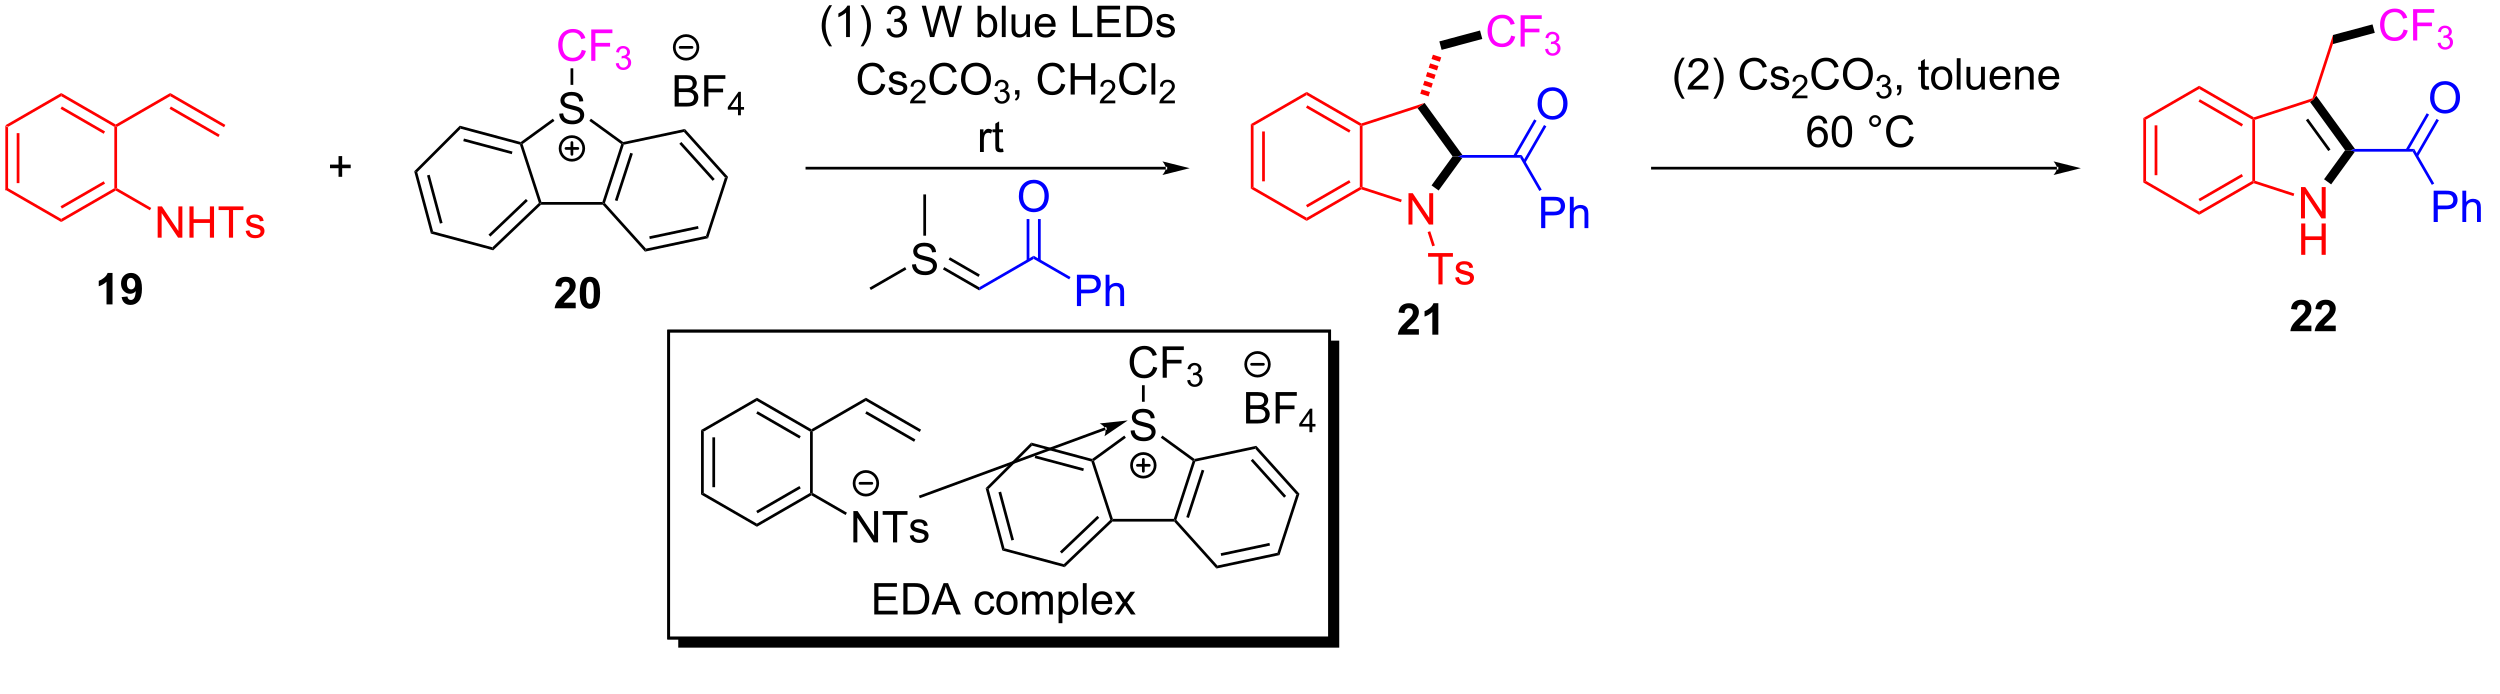 <?xml version="1.0" encoding="UTF-8"?>
<!DOCTYPE svg PUBLIC '-//W3C//DTD SVG 1.0//EN'
          'http://www.w3.org/TR/2001/REC-SVG-20010904/DTD/svg10.dtd'>
<svg stroke-dasharray="none" shape-rendering="auto" xmlns="http://www.w3.org/2000/svg" font-family="'Dialog'" text-rendering="auto" width="90" fill-opacity="1" color-interpolation="auto" color-rendering="auto" preserveAspectRatio="xMidYMid meet" font-size="12px" viewBox="0 0 90 25" fill="black" xmlns:xlink="http://www.w3.org/1999/xlink" stroke="black" image-rendering="auto" stroke-miterlimit="10" stroke-linecap="square" stroke-linejoin="miter" font-style="normal" stroke-width="1" height="25" stroke-dashoffset="0" font-weight="normal" stroke-opacity="1"
><!--Generated by the Batik Graphics2D SVG Generator--><defs id="genericDefs"
  /><g
  ><defs id="defs1"
    ><clipPath clipPathUnits="userSpaceOnUse" id="clipPath1"
      ><path d="M0.646 2.059 L470.181 2.059 L470.181 127.361 L0.646 127.361 L0.646 2.059 Z"
      /></clipPath
      ><clipPath clipPathUnits="userSpaceOnUse" id="clipPath2"
      ><path d="M-0.972 27.614 L-0.972 149.081 L455.332 149.081 L455.332 27.614 Z"
      /></clipPath
      ><clipPath clipPathUnits="userSpaceOnUse" id="clipPath3"
      ><path d="M-0.972 27.614 L-0.972 148.46 L454.536 148.46 L454.536 27.614 Z"
      /></clipPath
    ></defs
    ><g fill="red" transform="scale(0.192,0.192) translate(-0.646,-2.059) matrix(1.029,0,0,1.029,1.646,-26.344)" stroke="red"
    ><path d="M0 50.528 L0.5 50.816 L0.5 62.028 L0 62.316 ZM2.07 51.867 L2.07 60.977 L2.57 60.977 L2.57 51.867 Z" stroke="none" clip-path="url(#clipPath3)"
    /></g
    ><g fill="red" transform="matrix(0.197,0,0,0.197,0.192,-5.444)" stroke="red"
    ><path d="M0 62.316 L0.5 62.028 L10.209 67.633 L10.209 68.211 Z" stroke="none" clip-path="url(#clipPath3)"
    /></g
    ><g fill="red" transform="matrix(0.197,0,0,0.197,0.192,-5.444)" stroke="red"
    ><path d="M10.209 68.211 L10.209 67.633 L19.919 62.028 L20.169 62.172 L20.169 62.461 ZM10.334 65.749 L18.224 61.194 L17.974 60.761 L10.084 65.316 Z" stroke="none" clip-path="url(#clipPath3)"
    /></g
    ><g fill="red" transform="matrix(0.197,0,0,0.197,0.192,-5.444)" stroke="red"
    ><path d="M20.419 62.028 L20.169 62.172 L19.919 62.028 L19.919 50.816 L20.169 50.672 L20.419 50.816 Z" stroke="none" clip-path="url(#clipPath3)"
    /></g
    ><g fill="red" transform="matrix(0.197,0,0,0.197,0.192,-5.444)" stroke="red"
    ><path d="M20.169 50.383 L20.169 50.672 L19.919 50.816 L10.209 45.211 L10.209 44.633 ZM18.224 51.651 L10.334 47.096 L10.084 47.529 L17.974 52.084 Z" stroke="none" clip-path="url(#clipPath3)"
    /></g
    ><g fill="red" transform="matrix(0.197,0,0,0.197,0.192,-5.444)" stroke="red"
    ><path d="M10.209 44.633 L10.209 45.211 L0.5 50.816 L0 50.528 Z" stroke="none" clip-path="url(#clipPath3)"
    /></g
    ><g fill="red" transform="matrix(0.197,0,0,0.197,0.192,-5.444)" stroke="red"
    ><path d="M20.419 50.816 L20.169 50.672 L20.169 50.383 L30.128 44.633 L30.128 45.211 Z" stroke="none" clip-path="url(#clipPath3)"
    /></g
    ><g fill="red" transform="matrix(0.197,0,0,0.197,0.192,-5.444)" stroke="red"
    ><path d="M30.128 45.211 L30.128 44.633 L40.212 50.456 L39.962 50.889 ZM30.003 47.529 L38.927 52.681 L39.177 52.248 L30.253 47.096 Z" stroke="none" clip-path="url(#clipPath3)"
    /></g
    ><g fill="red" transform="matrix(0.197,0,0,0.197,0.192,-5.444)" stroke="red"
    ><path d="M27.837 71.072 L27.837 65.346 L28.616 65.346 L31.624 69.84 L31.624 65.346 L32.35 65.346 L32.35 71.072 L31.572 71.072 L28.564 66.572 L28.564 71.072 L27.837 71.072 ZM33.646 71.072 L33.646 65.346 L34.404 65.346 L34.404 67.697 L37.38 67.697 L37.38 65.346 L38.138 65.346 L38.138 71.072 L37.38 71.072 L37.38 68.372 L34.404 68.372 L34.404 71.072 L33.646 71.072 ZM40.858 71.072 L40.858 66.02 L38.97 66.02 L38.97 65.346 L43.509 65.346 L43.509 66.02 L41.616 66.02 L41.616 71.072 L40.858 71.072 ZM43.917 69.833 L44.612 69.723 Q44.669 70.142 44.938 70.367 Q45.206 70.588 45.685 70.588 Q46.169 70.588 46.404 70.39 Q46.638 70.192 46.638 69.926 Q46.638 69.689 46.432 69.551 Q46.286 69.458 45.714 69.314 Q44.94 69.119 44.641 68.976 Q44.341 68.833 44.188 68.583 Q44.034 68.33 44.034 68.025 Q44.034 67.747 44.159 67.512 Q44.286 67.275 44.505 67.119 Q44.669 66.997 44.953 66.913 Q45.237 66.83 45.56 66.83 Q46.05 66.83 46.417 66.971 Q46.786 67.111 46.961 67.351 Q47.138 67.59 47.206 67.994 L46.518 68.088 Q46.471 67.767 46.245 67.588 Q46.021 67.408 45.612 67.408 Q45.128 67.408 44.919 67.57 Q44.714 67.728 44.714 67.942 Q44.714 68.08 44.8 68.189 Q44.885 68.301 45.068 68.377 Q45.175 68.416 45.69 68.557 Q46.435 68.754 46.729 68.882 Q47.026 69.01 47.193 69.252 Q47.362 69.494 47.362 69.853 Q47.362 70.205 47.156 70.515 Q46.951 70.825 46.562 70.997 Q46.177 71.166 45.69 71.166 Q44.88 71.166 44.456 70.83 Q44.034 70.494 43.917 69.833 Z" stroke="none" clip-path="url(#clipPath3)"
    /></g
    ><g fill="red" transform="matrix(0.197,0,0,0.197,0.192,-5.444)" stroke="red"
    ><path d="M20.169 62.461 L20.169 62.172 L20.419 62.028 L26.662 65.633 L26.412 66.066 Z" stroke="none" clip-path="url(#clipPath3)"
    /></g
    ><g transform="matrix(0.197,0,0,0.197,0.192,-5.444)"
    ><path d="M101.221 48.41 L101.937 48.347 Q101.987 48.777 102.172 49.053 Q102.359 49.329 102.75 49.498 Q103.14 49.667 103.627 49.667 Q104.062 49.667 104.393 49.54 Q104.726 49.41 104.888 49.185 Q105.049 48.962 105.049 48.696 Q105.049 48.425 104.893 48.225 Q104.737 48.024 104.377 47.886 Q104.148 47.797 103.359 47.607 Q102.57 47.417 102.252 47.251 Q101.844 47.035 101.64 46.717 Q101.44 46.399 101.44 46.003 Q101.44 45.571 101.685 45.193 Q101.932 44.816 102.403 44.62 Q102.877 44.425 103.456 44.425 Q104.094 44.425 104.578 44.631 Q105.065 44.837 105.325 45.235 Q105.588 45.633 105.609 46.136 L104.883 46.191 Q104.823 45.649 104.484 45.373 Q104.148 45.094 103.487 45.094 Q102.799 45.094 102.484 45.347 Q102.172 45.597 102.172 45.954 Q102.172 46.261 102.393 46.462 Q102.612 46.66 103.536 46.87 Q104.461 47.079 104.805 47.235 Q105.305 47.464 105.541 47.818 Q105.781 48.172 105.781 48.633 Q105.781 49.089 105.518 49.495 Q105.258 49.899 104.765 50.126 Q104.276 50.35 103.664 50.35 Q102.885 50.35 102.359 50.123 Q101.836 49.894 101.536 49.441 Q101.237 48.985 101.221 48.41 Z" stroke="none" clip-path="url(#clipPath3)"
    /></g
    ><g transform="matrix(0.197,0,0,0.197,0.192,-5.444)"
    ><path d="M97.887 65.047 L97.787 64.797 L97.968 64.547 L109.105 64.547 L109.287 64.797 L109.175 65.047 Z" stroke="none" clip-path="url(#clipPath3)"
    /></g
    ><g transform="matrix(0.197,0,0,0.197,0.192,-5.444)"
    ><path d="M109.569 64.737 L109.287 64.797 L109.105 64.547 L112.547 53.956 L112.841 53.86 L113.034 54.075 ZM111.862 64.378 L114.678 55.714 L114.202 55.559 L111.387 64.223 Z" stroke="none" clip-path="url(#clipPath3)"
    /></g
    ><g transform="matrix(0.197,0,0,0.197,0.192,-5.444)"
    ><path d="M112.897 53.592 L112.841 53.86 L112.547 53.956 L106.723 49.725 L107.017 49.32 Z" stroke="none" clip-path="url(#clipPath3)"
    /></g
    ><g transform="matrix(0.197,0,0,0.197,0.192,-5.444)"
    ><path d="M100.054 49.322 L100.348 49.726 L94.527 53.956 L94.233 53.86 L94.183 53.588 Z" stroke="none" clip-path="url(#clipPath3)"
    /></g
    ><g transform="matrix(0.197,0,0,0.197,0.192,-5.444)"
    ><path d="M94.037 54.066 L94.233 53.86 L94.527 53.956 L97.968 64.547 L97.787 64.797 L97.5 64.725 Z" stroke="none" clip-path="url(#clipPath3)"
    /></g
    ><g transform="matrix(0.197,0,0,0.197,0.192,-5.444)"
    ><path d="M94.183 53.588 L94.233 53.86 L94.037 54.066 L83.2 51.163 L83.05 50.605 ZM92.676 55.327 L83.808 52.951 L83.679 53.434 L92.547 55.81 Z" stroke="none" clip-path="url(#clipPath3)"
    /></g
    ><g transform="matrix(0.197,0,0,0.197,0.192,-5.444)"
    ><path d="M83.05 50.605 L83.2 51.163 L75.272 59.09 L74.714 58.941 Z" stroke="none" clip-path="url(#clipPath3)"
    /></g
    ><g transform="matrix(0.197,0,0,0.197,0.192,-5.444)"
    ><path d="M74.714 58.941 L75.272 59.09 L78.174 69.919 L77.766 70.328 ZM77.061 59.699 L79.418 68.498 L79.901 68.369 L77.543 59.569 Z" stroke="none" clip-path="url(#clipPath3)"
    /></g
    ><g transform="matrix(0.197,0,0,0.197,0.192,-5.444)"
    ><path d="M77.766 70.328 L78.174 69.919 L89.007 72.822 L89.149 73.378 Z" stroke="none" clip-path="url(#clipPath3)"
    /></g
    ><g transform="matrix(0.197,0,0,0.197,0.192,-5.444)"
    ><path d="M89.149 73.378 L89.007 72.822 L97.5 64.725 L97.787 64.797 L97.887 65.047 ZM88.636 70.874 L95.478 64.351 L95.133 63.989 L88.291 70.512 Z" stroke="none" clip-path="url(#clipPath3)"
    /></g
    ><g transform="matrix(0.197,0,0,0.197,0.192,-5.444)"
    ><path d="M109.175 65.047 L109.287 64.797 L109.569 64.737 L117.071 73.069 L116.893 73.618 Z" stroke="none" clip-path="url(#clipPath3)"
    /></g
    ><g transform="matrix(0.197,0,0,0.197,0.192,-5.444)"
    ><path d="M116.893 73.618 L117.071 73.069 L128.037 70.738 L128.424 71.167 ZM117.772 71.315 L126.683 69.421 L126.579 68.932 L117.668 70.826 Z" stroke="none" clip-path="url(#clipPath3)"
    /></g
    ><g transform="matrix(0.197,0,0,0.197,0.192,-5.444)"
    ><path d="M128.424 71.167 L128.037 70.738 L131.502 60.075 L132.067 59.955 Z" stroke="none" clip-path="url(#clipPath3)"
    /></g
    ><g transform="matrix(0.197,0,0,0.197,0.192,-5.444)"
    ><path d="M132.067 59.955 L131.502 60.075 L124 51.744 L124.178 51.195 ZM129.632 60.345 L123.536 53.575 L123.165 53.91 L129.26 60.68 Z" stroke="none" clip-path="url(#clipPath3)"
    /></g
    ><g transform="matrix(0.197,0,0,0.197,0.192,-5.444)"
    ><path d="M124.178 51.195 L124 51.744 L113.034 54.075 L112.841 53.86 L112.897 53.592 Z" stroke="none" clip-path="url(#clipPath3)"
    /></g
    ><g fill="fuchsia" transform="matrix(0.197,0,0,0.197,0.192,-5.444)" stroke="fuchsia"
    ><path d="M105.34 36.743 L106.098 36.933 Q105.861 37.868 105.241 38.36 Q104.621 38.85 103.728 38.85 Q102.801 38.85 102.22 38.472 Q101.642 38.094 101.337 37.381 Q101.035 36.665 101.035 35.844 Q101.035 34.949 101.376 34.285 Q101.72 33.618 102.35 33.271 Q102.981 32.925 103.738 32.925 Q104.598 32.925 105.184 33.363 Q105.77 33.8 106.001 34.594 L105.254 34.769 Q105.056 34.144 104.676 33.86 Q104.298 33.574 103.723 33.574 Q103.064 33.574 102.619 33.891 Q102.176 34.206 101.996 34.74 Q101.817 35.274 101.817 35.839 Q101.817 36.571 102.03 37.115 Q102.244 37.66 102.692 37.93 Q103.142 38.199 103.665 38.199 Q104.301 38.199 104.741 37.831 Q105.184 37.464 105.34 36.743 ZM107.07 38.751 L107.07 33.024 L110.935 33.024 L110.935 33.699 L107.828 33.699 L107.828 35.472 L110.516 35.472 L110.516 36.149 L107.828 36.149 L107.828 38.751 L107.07 38.751 Z" stroke="none" clip-path="url(#clipPath3)"
    /></g
    ><g fill="fuchsia" transform="matrix(0.197,0,0,0.197,0.192,-5.444)" stroke="fuchsia"
    ><path d="M111.553 39.216 L112.08 39.145 Q112.172 39.595 112.389 39.792 Q112.607 39.989 112.922 39.989 Q113.293 39.989 113.549 39.731 Q113.807 39.474 113.807 39.093 Q113.807 38.73 113.568 38.495 Q113.332 38.259 112.965 38.259 Q112.816 38.259 112.594 38.317 L112.652 37.855 Q112.705 37.86 112.736 37.86 Q113.074 37.86 113.344 37.685 Q113.613 37.509 113.613 37.142 Q113.613 36.853 113.416 36.663 Q113.221 36.472 112.91 36.472 Q112.602 36.472 112.397 36.665 Q112.191 36.858 112.133 37.245 L111.606 37.151 Q111.703 36.62 112.045 36.329 Q112.389 36.038 112.898 36.038 Q113.25 36.038 113.545 36.188 Q113.842 36.339 113.998 36.601 Q114.154 36.86 114.154 37.153 Q114.154 37.433 114.004 37.661 Q113.856 37.89 113.562 38.024 Q113.943 38.112 114.154 38.39 Q114.365 38.665 114.365 39.081 Q114.365 39.644 113.955 40.036 Q113.545 40.427 112.918 40.427 Q112.353 40.427 111.978 40.091 Q111.606 39.753 111.553 39.216 Z" stroke="none" clip-path="url(#clipPath3)"
    /></g
    ><g transform="matrix(0.197,0,0,0.197,0.192,-5.444)"
    ><path d="M103.787 43.144 L103.287 43.144 L103.287 40.119 L103.787 40.119 Z" stroke="none" clip-path="url(#clipPath3)"
    /></g
    ><g stroke-width="0.5" transform="matrix(0.197,0,0,0.197,0.192,-5.444)" stroke-linejoin="round" stroke-linecap="round"
    ><path fill="none" d="M103.537 56.919 C102.344 56.919 101.377 55.952 101.377 54.759 C101.377 53.566 102.344 52.599 103.537 52.599 C104.73 52.599 105.697 53.566 105.697 54.759 C105.697 55.952 104.73 56.919 103.537 56.919 M102.457 54.759 L104.617 54.759 M103.537 53.679 L103.537 55.839" clip-path="url(#clipPath3)"
    /></g
    ><g transform="matrix(0.197,0,0,0.197,0.192,-5.444)"
    ><path d="M122.311 47.103 L122.311 41.377 L124.46 41.377 Q125.116 41.377 125.512 41.551 Q125.91 41.723 126.134 42.085 Q126.358 42.447 126.358 42.84 Q126.358 43.208 126.158 43.533 Q125.96 43.856 125.559 44.057 Q126.077 44.208 126.356 44.575 Q126.637 44.942 126.637 45.442 Q126.637 45.846 126.465 46.192 Q126.296 46.536 126.046 46.723 Q125.796 46.911 125.418 47.007 Q125.043 47.103 124.496 47.103 L122.311 47.103 ZM123.069 43.783 L124.309 43.783 Q124.811 43.783 125.03 43.715 Q125.319 43.63 125.465 43.432 Q125.614 43.231 125.614 42.932 Q125.614 42.645 125.475 42.429 Q125.34 42.213 125.085 42.132 Q124.832 42.051 124.215 42.051 L123.069 42.051 L123.069 43.783 ZM123.069 46.426 L124.496 46.426 Q124.864 46.426 125.012 46.4 Q125.272 46.353 125.447 46.244 Q125.624 46.135 125.736 45.926 Q125.85 45.715 125.85 45.442 Q125.85 45.122 125.686 44.887 Q125.522 44.65 125.231 44.554 Q124.942 44.458 124.395 44.458 L123.069 44.458 L123.069 46.426 ZM127.718 47.103 L127.718 41.377 L131.582 41.377 L131.582 42.051 L128.476 42.051 L128.476 43.825 L131.163 43.825 L131.163 44.502 L128.476 44.502 L128.476 47.103 L127.718 47.103 Z" stroke="none" clip-path="url(#clipPath3)"
    /></g
    ><g transform="matrix(0.197,0,0,0.197,0.192,-5.444)"
    ><path d="M133.888 48.703 L133.888 47.674 L132.024 47.674 L132.024 47.192 L133.985 44.409 L134.415 44.409 L134.415 47.192 L134.995 47.192 L134.995 47.674 L134.415 47.674 L134.415 48.703 L133.888 48.703 ZM133.888 47.192 L133.888 45.254 L132.544 47.192 L133.888 47.192 Z" stroke="none" clip-path="url(#clipPath3)"
    /></g
    ><g stroke-width="0.5" transform="matrix(0.197,0,0,0.197,0.192,-5.444)" stroke-linejoin="round" stroke-linecap="round"
    ><path fill="none" d="M124.4 38.455 C123.208 38.455 122.24 37.488 122.24 36.295 C122.24 35.102 123.208 34.135 124.4 34.135 C125.594 34.135 126.561 35.102 126.561 36.295 C126.561 37.488 125.594 38.455 124.4 38.455 M123.32 36.295 L125.481 36.295" clip-path="url(#clipPath3)"
    /></g
    ><g fill="blue" transform="matrix(0.197,0,0,0.197,0.192,-5.444)" stroke="blue"
    ><path d="M177.962 80.701 L177.962 80.123 L187.921 74.373 L187.921 74.951 Z" stroke="none" clip-path="url(#clipPath3)"
    /></g
    ><g fill="blue" transform="matrix(0.197,0,0,0.197,0.192,-5.444)" stroke="blue"
    ><path d="M195.823 83.562 L195.823 77.835 L197.984 77.835 Q198.555 77.835 198.854 77.89 Q199.276 77.96 199.56 78.158 Q199.846 78.353 200.021 78.71 Q200.195 79.064 200.195 79.492 Q200.195 80.221 199.729 80.728 Q199.266 81.234 198.049 81.234 L196.581 81.234 L196.581 83.562 L195.823 83.562 ZM196.581 80.557 L198.062 80.557 Q198.797 80.557 199.104 80.283 Q199.414 80.01 199.414 79.515 Q199.414 79.156 199.232 78.9 Q199.049 78.642 198.752 78.562 Q198.562 78.51 198.047 78.51 L196.581 78.51 L196.581 80.557 ZM201.07 83.562 L201.07 77.835 L201.773 77.835 L201.773 79.89 Q202.266 79.32 203.016 79.32 Q203.476 79.32 203.815 79.502 Q204.156 79.682 204.302 80.002 Q204.448 80.322 204.448 80.932 L204.448 83.562 L203.745 83.562 L203.745 80.932 Q203.745 80.406 203.516 80.166 Q203.289 79.924 202.87 79.924 Q202.557 79.924 202.281 80.088 Q202.008 80.249 201.891 80.528 Q201.773 80.804 201.773 81.291 L201.773 83.562 L201.07 83.562 Z" stroke="none" clip-path="url(#clipPath3)"
    /></g
    ><g fill="blue" transform="matrix(0.197,0,0,0.197,0.192,-5.444)" stroke="blue"
    ><path d="M187.921 74.951 L187.921 74.373 L194.656 78.261 L194.406 78.694 Z" stroke="none" clip-path="url(#clipPath3)"
    /></g
    ><g transform="matrix(0.197,0,0,0.197,0.192,-5.444)"
    ><path d="M165.687 75.971 L166.403 75.908 Q166.453 76.338 166.638 76.614 Q166.825 76.89 167.216 77.059 Q167.606 77.228 168.093 77.228 Q168.528 77.228 168.859 77.101 Q169.192 76.971 169.354 76.747 Q169.515 76.523 169.515 76.257 Q169.515 75.986 169.359 75.786 Q169.203 75.585 168.843 75.447 Q168.614 75.359 167.825 75.169 Q167.036 74.978 166.718 74.812 Q166.31 74.596 166.106 74.278 Q165.906 73.96 165.906 73.564 Q165.906 73.132 166.151 72.754 Q166.398 72.377 166.869 72.182 Q167.343 71.986 167.921 71.986 Q168.56 71.986 169.044 72.192 Q169.531 72.398 169.791 72.796 Q170.054 73.195 170.075 73.697 L169.349 73.752 Q169.289 73.21 168.95 72.934 Q168.614 72.656 167.953 72.656 Q167.265 72.656 166.95 72.908 Q166.638 73.158 166.638 73.515 Q166.638 73.822 166.859 74.023 Q167.078 74.221 168.002 74.432 Q168.927 74.64 169.27 74.796 Q169.77 75.025 170.007 75.379 Q170.247 75.734 170.247 76.195 Q170.247 76.65 169.984 77.057 Q169.724 77.46 169.231 77.687 Q168.742 77.911 168.13 77.911 Q167.351 77.911 166.825 77.684 Q166.302 77.455 166.002 77.002 Q165.703 76.546 165.687 75.971 Z" stroke="none" clip-path="url(#clipPath3)"
    /></g
    ><g transform="matrix(0.197,0,0,0.197,0.192,-5.444)"
    ><path d="M177.962 80.123 L177.962 80.701 L171.339 76.877 L171.589 76.444 ZM178.087 77.805 L172.624 74.651 L172.374 75.084 L177.837 78.238 Z" stroke="none" clip-path="url(#clipPath3)"
    /></g
    ><g transform="matrix(0.197,0,0,0.197,0.192,-5.444)"
    ><path d="M164.414 76.445 L164.664 76.878 L158.168 80.628 L157.918 80.195 Z" stroke="none" clip-path="url(#clipPath3)"
    /></g
    ><g transform="matrix(0.197,0,0,0.197,0.192,-5.444)"
    ><path d="M168.253 70.705 L167.753 70.705 L167.753 63.162 L168.253 63.162 Z" stroke="none" clip-path="url(#clipPath3)"
    /></g
    ><g fill="blue" transform="matrix(0.197,0,0,0.197,0.192,-5.444)" stroke="blue"
    ><path d="M185.209 63.523 Q185.209 62.096 185.975 61.291 Q186.741 60.484 187.952 60.484 Q188.743 60.484 189.379 60.864 Q190.017 61.242 190.35 61.919 Q190.686 62.596 190.686 63.455 Q190.686 64.327 190.334 65.015 Q189.983 65.702 189.337 66.057 Q188.694 66.411 187.946 66.411 Q187.139 66.411 186.501 66.02 Q185.866 65.627 185.537 64.952 Q185.209 64.275 185.209 63.523 ZM185.991 63.533 Q185.991 64.57 186.545 65.166 Q187.103 65.76 187.944 65.76 Q188.798 65.76 189.35 65.158 Q189.905 64.557 189.905 63.452 Q189.905 62.752 189.668 62.231 Q189.431 61.71 188.975 61.424 Q188.522 61.135 187.954 61.135 Q187.149 61.135 186.569 61.689 Q185.991 62.242 185.991 63.533 Z" stroke="none" clip-path="url(#clipPath3)"
    /></g
    ><g fill="blue" transform="matrix(0.197,0,0,0.197,0.192,-5.444)" stroke="blue"
    ><path d="M189.206 75.259 L189.206 67.664 L188.706 67.664 L188.706 75.259 ZM187.136 75.259 L187.136 67.664 L186.636 67.664 L186.636 75.259 Z" stroke="none" clip-path="url(#clipPath3)"
    /></g
    ><g transform="matrix(0.197,0,0,0.197,0.192,-5.444)"
    ><path d="M19.587 83.256 L18.491 83.256 L18.491 79.118 Q17.889 79.68 17.071 79.951 L17.071 78.954 Q17.501 78.813 18.003 78.422 Q18.509 78.029 18.696 77.506 L19.587 77.506 L19.587 83.256 ZM21.252 81.93 L22.315 81.813 Q22.354 82.138 22.518 82.295 Q22.682 82.451 22.95 82.451 Q23.291 82.451 23.528 82.138 Q23.768 81.826 23.833 80.841 Q23.419 81.321 22.799 81.321 Q22.122 81.321 21.632 80.8 Q21.143 80.279 21.143 79.443 Q21.143 78.571 21.659 78.04 Q22.177 77.506 22.979 77.506 Q23.849 77.506 24.406 78.18 Q24.966 78.852 24.966 80.396 Q24.966 81.966 24.382 82.662 Q23.802 83.357 22.869 83.357 Q22.198 83.357 21.784 83 Q21.369 82.641 21.252 81.93 ZM23.737 79.532 Q23.737 79 23.492 78.709 Q23.247 78.415 22.927 78.415 Q22.622 78.415 22.422 78.657 Q22.221 78.896 22.221 79.443 Q22.221 79.998 22.44 80.258 Q22.659 80.516 22.987 80.516 Q23.302 80.516 23.518 80.266 Q23.737 80.016 23.737 79.532 Z" stroke="none" clip-path="url(#clipPath3)"
    /></g
    ><g transform="matrix(0.197,0,0,0.197,0.192,-5.444)"
    ><path d="M104.23 82.943 L104.23 83.964 L100.383 83.964 Q100.446 83.386 100.758 82.868 Q101.071 82.349 101.993 81.495 Q102.735 80.802 102.901 80.558 Q103.128 80.217 103.128 79.886 Q103.128 79.519 102.93 79.321 Q102.735 79.123 102.386 79.123 Q102.042 79.123 101.839 79.331 Q101.636 79.537 101.605 80.019 L100.511 79.909 Q100.61 79.003 101.125 78.61 Q101.641 78.214 102.414 78.214 Q103.261 78.214 103.745 78.672 Q104.23 79.128 104.23 79.808 Q104.23 80.193 104.091 80.545 Q103.953 80.894 103.651 81.276 Q103.453 81.529 102.933 82.006 Q102.414 82.482 102.274 82.638 Q102.136 82.795 102.05 82.943 L104.23 82.943 ZM106.827 78.214 Q107.66 78.214 108.129 78.808 Q108.686 79.511 108.686 81.138 Q108.686 82.763 108.124 83.474 Q107.66 84.063 106.827 84.063 Q105.991 84.063 105.478 83.42 Q104.968 82.776 104.968 81.128 Q104.968 79.511 105.53 78.8 Q105.996 78.214 106.827 78.214 ZM106.827 79.123 Q106.629 79.123 106.473 79.251 Q106.317 79.378 106.231 79.706 Q106.116 80.131 106.116 81.138 Q106.116 82.146 106.218 82.524 Q106.319 82.901 106.473 83.026 Q106.629 83.151 106.827 83.151 Q107.028 83.151 107.184 83.024 Q107.34 82.896 107.426 82.568 Q107.538 82.146 107.538 81.138 Q107.538 80.131 107.436 79.756 Q107.335 79.378 107.181 79.251 Q107.028 79.123 106.827 79.123 Z" stroke="none" clip-path="url(#clipPath3)"
    /></g
    ><g transform="matrix(0.197,0,0,0.197,0.192,-5.444)"
    ><path d="M212.066 58.62 L212.066 58.62 L146.483 58.62 L146.233 58.62 L146.233 58.12 L146.483 58.12 L212.066 58.12 L212.316 58.12 L212.316 58.62 ZM216.441 58.37 L211.441 57.12 C211.441 57.12 212.066 57.823 212.066 58.37 C212.066 58.917 211.441 59.62 211.441 59.62 Z" stroke="none" clip-path="url(#clipPath3)"
    /></g
    ><g transform="matrix(0.197,0,0,0.197,0.192,-5.444)"
    ><path d="M150.566 36.097 Q149.983 35.362 149.579 34.378 Q149.179 33.391 149.179 32.336 Q149.179 31.407 149.481 30.555 Q149.832 29.568 150.566 28.586 L151.069 28.586 Q150.598 29.399 150.444 29.748 Q150.207 30.287 150.069 30.873 Q149.902 31.602 149.902 32.342 Q149.902 34.219 151.069 36.097 L150.566 36.097 ZM154.34 34.412 L153.637 34.412 L153.637 29.93 Q153.382 30.172 152.97 30.414 Q152.559 30.657 152.231 30.779 L152.231 30.099 Q152.819 29.821 153.259 29.427 Q153.702 29.032 153.887 28.662 L154.34 28.662 L154.34 34.412 ZM156.797 36.097 L156.292 36.097 Q157.461 34.219 157.461 32.342 Q157.461 31.607 157.292 30.883 Q157.159 30.297 156.922 29.758 Q156.768 29.407 156.292 28.586 L156.797 28.586 Q157.531 29.568 157.883 30.555 Q158.182 31.407 158.182 32.336 Q158.182 33.391 157.779 34.378 Q157.375 35.362 156.797 36.097 ZM161.03 32.899 L161.733 32.805 Q161.856 33.404 162.145 33.667 Q162.436 33.93 162.856 33.93 Q163.35 33.93 163.691 33.586 Q164.035 33.242 164.035 32.735 Q164.035 32.25 163.718 31.938 Q163.402 31.623 162.913 31.623 Q162.715 31.623 162.418 31.701 L162.496 31.084 Q162.566 31.091 162.608 31.091 Q163.059 31.091 163.418 30.857 Q163.777 30.623 163.777 30.133 Q163.777 29.748 163.514 29.495 Q163.254 29.24 162.84 29.24 Q162.429 29.24 162.155 29.498 Q161.882 29.756 161.804 30.271 L161.1 30.146 Q161.231 29.438 161.686 29.05 Q162.145 28.662 162.824 28.662 Q163.293 28.662 163.686 28.862 Q164.082 29.063 164.291 29.412 Q164.499 29.758 164.499 30.149 Q164.499 30.521 164.298 30.826 Q164.1 31.131 163.71 31.31 Q164.218 31.427 164.499 31.797 Q164.78 32.164 164.78 32.719 Q164.78 33.469 164.233 33.992 Q163.686 34.513 162.85 34.513 Q162.098 34.513 161.598 34.065 Q161.1 33.615 161.03 32.899 ZM168.983 34.412 L167.465 28.685 L168.241 28.685 L169.113 32.438 Q169.254 33.029 169.356 33.61 Q169.574 32.693 169.613 32.552 L170.702 28.685 L171.616 28.685 L172.436 31.584 Q172.746 32.662 172.882 33.61 Q172.991 33.068 173.168 32.365 L174.066 28.685 L174.827 28.685 L173.257 34.412 L172.527 34.412 L171.319 30.047 Q171.168 29.5 171.139 29.375 Q171.051 29.771 170.973 30.047 L169.757 34.412 L168.983 34.412 ZM178.316 34.412 L177.663 34.412 L177.663 28.685 L178.366 28.685 L178.366 30.727 Q178.811 30.17 179.504 30.17 Q179.887 30.17 180.228 30.323 Q180.569 30.477 180.791 30.758 Q181.012 31.037 181.137 31.433 Q181.262 31.826 181.262 32.274 Q181.262 33.342 180.733 33.925 Q180.207 34.506 179.468 34.506 Q178.733 34.506 178.316 33.891 L178.316 34.412 ZM178.309 32.305 Q178.309 33.052 178.512 33.383 Q178.843 33.927 179.41 33.927 Q179.871 33.927 180.207 33.526 Q180.543 33.125 180.543 32.334 Q180.543 31.521 180.22 31.136 Q179.897 30.748 179.441 30.748 Q178.981 30.748 178.645 31.149 Q178.309 31.547 178.309 32.305 ZM182.102 34.412 L182.102 28.685 L182.805 28.685 L182.805 34.412 L182.102 34.412 ZM186.613 34.412 L186.613 33.802 Q186.129 34.506 185.296 34.506 Q184.929 34.506 184.611 34.365 Q184.293 34.224 184.137 34.011 Q183.983 33.797 183.921 33.49 Q183.879 33.282 183.879 32.834 L183.879 30.263 L184.582 30.263 L184.582 32.563 Q184.582 33.115 184.624 33.305 Q184.691 33.584 184.905 33.742 Q185.121 33.899 185.436 33.899 Q185.754 33.899 186.03 33.737 Q186.309 33.576 186.423 33.297 Q186.538 33.016 186.538 32.485 L186.538 30.263 L187.241 30.263 L187.241 34.412 L186.613 34.412 ZM191.182 33.076 L191.909 33.164 Q191.737 33.802 191.271 34.154 Q190.807 34.506 190.086 34.506 Q189.175 34.506 188.641 33.946 Q188.109 33.383 188.109 32.373 Q188.109 31.326 188.649 30.748 Q189.188 30.17 190.047 30.17 Q190.878 30.17 191.404 30.737 Q191.932 31.302 191.932 32.328 Q191.932 32.391 191.93 32.516 L188.836 32.516 Q188.875 33.201 189.221 33.565 Q189.57 33.927 190.089 33.927 Q190.477 33.927 190.75 33.724 Q191.024 33.521 191.182 33.076 ZM188.875 31.938 L191.19 31.938 Q191.143 31.414 190.925 31.154 Q190.589 30.748 190.055 30.748 Q189.57 30.748 189.24 31.073 Q188.909 31.396 188.875 31.938 ZM195.073 34.412 L195.073 28.685 L195.831 28.685 L195.831 33.735 L198.651 33.735 L198.651 34.412 L195.073 34.412 ZM199.569 34.412 L199.569 28.685 L203.71 28.685 L203.71 29.36 L200.327 29.36 L200.327 31.115 L203.496 31.115 L203.496 31.787 L200.327 31.787 L200.327 33.735 L203.843 33.735 L203.843 34.412 L199.569 34.412 ZM204.889 34.412 L204.889 28.685 L206.863 28.685 Q207.53 28.685 207.882 28.766 Q208.374 28.881 208.723 29.177 Q209.176 29.56 209.4 30.157 Q209.624 30.75 209.624 31.516 Q209.624 32.17 209.47 32.675 Q209.319 33.177 209.079 33.508 Q208.843 33.836 208.559 34.026 Q208.277 34.217 207.876 34.315 Q207.475 34.412 206.957 34.412 L204.889 34.412 ZM205.647 33.735 L206.871 33.735 Q207.436 33.735 207.759 33.631 Q208.082 33.524 208.272 33.334 Q208.543 33.063 208.691 32.61 Q208.843 32.154 208.843 31.506 Q208.843 30.607 208.548 30.125 Q208.254 29.641 207.832 29.477 Q207.527 29.36 206.85 29.36 L205.647 29.36 L205.647 33.735 ZM210.297 33.172 L210.992 33.063 Q211.05 33.482 211.318 33.706 Q211.586 33.927 212.065 33.927 Q212.55 33.927 212.784 33.73 Q213.018 33.532 213.018 33.266 Q213.018 33.029 212.813 32.891 Q212.667 32.797 212.094 32.654 Q211.32 32.459 211.021 32.315 Q210.721 32.172 210.568 31.922 Q210.414 31.67 210.414 31.365 Q210.414 31.086 210.539 30.852 Q210.667 30.615 210.886 30.459 Q211.05 30.336 211.333 30.253 Q211.617 30.17 211.94 30.17 Q212.43 30.17 212.797 30.31 Q213.167 30.451 213.341 30.69 Q213.518 30.93 213.586 31.334 L212.899 31.427 Q212.852 31.107 212.625 30.927 Q212.401 30.748 211.992 30.748 Q211.508 30.748 211.3 30.909 Q211.094 31.068 211.094 31.282 Q211.094 31.42 211.18 31.529 Q211.266 31.641 211.448 31.716 Q211.555 31.756 212.07 31.896 Q212.815 32.094 213.109 32.222 Q213.406 32.349 213.573 32.592 Q213.742 32.834 213.742 33.193 Q213.742 33.545 213.537 33.855 Q213.331 34.164 212.943 34.336 Q212.557 34.506 212.07 34.506 Q211.261 34.506 210.836 34.17 Q210.414 33.834 210.297 33.172 Z" stroke="none" clip-path="url(#clipPath3)"
    /></g
    ><g transform="matrix(0.197,0,0,0.197,0.192,-5.444)"
    ><path d="M160.065 42.904 L160.823 43.094 Q160.586 44.029 159.966 44.521 Q159.346 45.011 158.453 45.011 Q157.526 45.011 156.945 44.633 Q156.367 44.256 156.063 43.542 Q155.761 42.826 155.761 42.006 Q155.761 41.11 156.102 40.446 Q156.445 39.779 157.076 39.433 Q157.706 39.086 158.464 39.086 Q159.323 39.086 159.909 39.524 Q160.495 39.961 160.727 40.756 L159.979 40.93 Q159.781 40.305 159.401 40.021 Q159.024 39.735 158.448 39.735 Q157.789 39.735 157.344 40.052 Q156.901 40.367 156.721 40.901 Q156.542 41.435 156.542 42 Q156.542 42.732 156.755 43.276 Q156.969 43.821 157.417 44.092 Q157.867 44.36 158.391 44.36 Q159.026 44.36 159.466 43.992 Q159.909 43.625 160.065 42.904 ZM161.387 43.672 L162.082 43.563 Q162.139 43.982 162.408 44.206 Q162.676 44.427 163.155 44.427 Q163.639 44.427 163.874 44.23 Q164.108 44.032 164.108 43.766 Q164.108 43.529 163.902 43.391 Q163.757 43.297 163.184 43.154 Q162.41 42.959 162.111 42.815 Q161.811 42.672 161.658 42.422 Q161.504 42.17 161.504 41.865 Q161.504 41.586 161.629 41.352 Q161.757 41.115 161.975 40.959 Q162.139 40.836 162.423 40.753 Q162.707 40.67 163.03 40.67 Q163.52 40.67 163.887 40.81 Q164.257 40.951 164.431 41.19 Q164.608 41.43 164.676 41.834 L163.988 41.927 Q163.941 41.607 163.715 41.427 Q163.491 41.248 163.082 41.248 Q162.598 41.248 162.389 41.409 Q162.184 41.568 162.184 41.782 Q162.184 41.92 162.27 42.029 Q162.356 42.141 162.538 42.217 Q162.645 42.256 163.16 42.396 Q163.905 42.594 164.199 42.722 Q164.496 42.849 164.663 43.092 Q164.832 43.334 164.832 43.693 Q164.832 44.045 164.626 44.355 Q164.421 44.664 164.033 44.836 Q163.647 45.006 163.16 45.006 Q162.35 45.006 161.926 44.67 Q161.504 44.334 161.387 43.672 Z" stroke="none" clip-path="url(#clipPath3)"
    /></g
    ><g transform="matrix(0.197,0,0,0.197,0.192,-5.444)"
    ><path d="M168.161 46.004 L168.161 46.512 L165.321 46.512 Q165.315 46.32 165.383 46.145 Q165.491 45.855 165.729 45.574 Q165.97 45.293 166.421 44.924 Q167.12 44.35 167.366 44.014 Q167.612 43.678 167.612 43.379 Q167.612 43.066 167.387 42.852 Q167.165 42.635 166.804 42.635 Q166.423 42.635 166.194 42.863 Q165.966 43.092 165.964 43.496 L165.421 43.441 Q165.477 42.834 165.841 42.518 Q166.204 42.199 166.815 42.199 Q167.434 42.199 167.794 42.543 Q168.155 42.885 168.155 43.391 Q168.155 43.648 168.05 43.898 Q167.944 44.147 167.698 44.422 Q167.454 44.697 166.886 45.178 Q166.411 45.576 166.276 45.719 Q166.141 45.861 166.054 46.004 L168.161 46.004 Z" stroke="none" clip-path="url(#clipPath3)"
    /></g
    ><g transform="matrix(0.197,0,0,0.197,0.192,-5.444)"
    ><path d="M173.179 42.904 L173.937 43.094 Q173.7 44.029 173.081 44.521 Q172.461 45.011 171.567 45.011 Q170.64 45.011 170.06 44.633 Q169.482 44.256 169.177 43.542 Q168.875 42.826 168.875 42.006 Q168.875 41.11 169.216 40.446 Q169.56 39.779 170.19 39.433 Q170.82 39.086 171.578 39.086 Q172.437 39.086 173.023 39.524 Q173.609 39.961 173.841 40.756 L173.094 40.93 Q172.896 40.305 172.515 40.021 Q172.138 39.735 171.562 39.735 Q170.903 39.735 170.458 40.052 Q170.015 40.367 169.836 40.901 Q169.656 41.435 169.656 42 Q169.656 42.732 169.869 43.276 Q170.083 43.821 170.531 44.092 Q170.982 44.36 171.505 44.36 Q172.14 44.36 172.581 43.992 Q173.023 43.625 173.179 42.904 ZM174.642 42.123 Q174.642 40.696 175.407 39.891 Q176.173 39.084 177.384 39.084 Q178.175 39.084 178.811 39.464 Q179.449 39.842 179.782 40.519 Q180.118 41.196 180.118 42.055 Q180.118 42.927 179.767 43.615 Q179.415 44.302 178.769 44.657 Q178.126 45.011 177.379 45.011 Q176.571 45.011 175.933 44.62 Q175.298 44.227 174.97 43.552 Q174.642 42.875 174.642 42.123 ZM175.423 42.133 Q175.423 43.17 175.978 43.766 Q176.535 44.36 177.376 44.36 Q178.23 44.36 178.782 43.758 Q179.337 43.157 179.337 42.052 Q179.337 41.352 179.1 40.831 Q178.863 40.31 178.407 40.024 Q177.954 39.735 177.387 39.735 Q176.582 39.735 176.001 40.289 Q175.423 40.842 175.423 42.133 Z" stroke="none" clip-path="url(#clipPath3)"
    /></g
    ><g transform="matrix(0.197,0,0,0.197,0.192,-5.444)"
    ><path d="M180.728 45.377 L181.256 45.307 Q181.347 45.756 181.564 45.953 Q181.783 46.151 182.097 46.151 Q182.469 46.151 182.724 45.893 Q182.982 45.635 182.982 45.254 Q182.982 44.891 182.744 44.656 Q182.508 44.42 182.14 44.42 Q181.992 44.42 181.769 44.479 L181.828 44.016 Q181.881 44.022 181.912 44.022 Q182.25 44.022 182.519 43.846 Q182.789 43.67 182.789 43.303 Q182.789 43.014 182.591 42.824 Q182.396 42.633 182.086 42.633 Q181.777 42.633 181.572 42.826 Q181.367 43.02 181.308 43.406 L180.781 43.313 Q180.879 42.781 181.22 42.49 Q181.564 42.199 182.074 42.199 Q182.425 42.199 182.72 42.35 Q183.017 42.5 183.174 42.762 Q183.33 43.022 183.33 43.315 Q183.33 43.594 183.179 43.822 Q183.031 44.051 182.738 44.186 Q183.119 44.273 183.33 44.551 Q183.541 44.826 183.541 45.242 Q183.541 45.805 183.131 46.197 Q182.72 46.588 182.094 46.588 Q181.529 46.588 181.154 46.252 Q180.781 45.914 180.728 45.377 Z" stroke="none" clip-path="url(#clipPath3)"
    /></g
    ><g transform="matrix(0.197,0,0,0.197,0.192,-5.444)"
    ><path d="M184.524 44.912 L184.524 44.11 L185.326 44.11 L185.326 44.912 Q185.326 45.355 185.17 45.625 Q185.014 45.896 184.673 46.045 L184.477 45.745 Q184.701 45.646 184.805 45.456 Q184.912 45.269 184.923 44.912 L184.524 44.912 ZM192.962 42.904 L193.72 43.094 Q193.482 44.029 192.863 44.521 Q192.243 45.011 191.35 45.011 Q190.423 45.011 189.842 44.633 Q189.264 44.256 188.959 43.542 Q188.657 42.826 188.657 42.006 Q188.657 41.11 188.998 40.446 Q189.342 39.779 189.972 39.433 Q190.602 39.086 191.36 39.086 Q192.22 39.086 192.805 39.524 Q193.391 39.961 193.623 40.756 L192.876 40.93 Q192.678 40.305 192.298 40.021 Q191.92 39.735 191.345 39.735 Q190.686 39.735 190.24 40.052 Q189.798 40.367 189.618 40.901 Q189.438 41.435 189.438 42 Q189.438 42.732 189.652 43.276 Q189.865 43.821 190.313 44.092 Q190.764 44.36 191.287 44.36 Q191.923 44.36 192.363 43.992 Q192.805 43.625 192.962 42.904 ZM194.677 44.912 L194.677 39.185 L195.434 39.185 L195.434 41.537 L198.411 41.537 L198.411 39.185 L199.169 39.185 L199.169 44.912 L198.411 44.912 L198.411 42.211 L195.434 42.211 L195.434 44.912 L194.677 44.912 Z" stroke="none" clip-path="url(#clipPath3)"
    /></g
    ><g transform="matrix(0.197,0,0,0.197,0.192,-5.444)"
    ><path d="M202.835 46.004 L202.835 46.512 L199.995 46.512 Q199.989 46.32 200.057 46.145 Q200.165 45.855 200.403 45.574 Q200.643 45.293 201.095 44.924 Q201.794 44.35 202.04 44.014 Q202.286 43.678 202.286 43.379 Q202.286 43.066 202.061 42.852 Q201.839 42.635 201.477 42.635 Q201.096 42.635 200.868 42.863 Q200.639 43.092 200.637 43.496 L200.095 43.441 Q200.151 42.834 200.514 42.518 Q200.878 42.199 201.489 42.199 Q202.108 42.199 202.468 42.543 Q202.829 42.885 202.829 43.391 Q202.829 43.648 202.723 43.898 Q202.618 44.147 202.372 44.422 Q202.128 44.697 201.559 45.178 Q201.085 45.576 200.95 45.719 Q200.815 45.861 200.727 46.004 L202.835 46.004 Z" stroke="none" clip-path="url(#clipPath3)"
    /></g
    ><g transform="matrix(0.197,0,0,0.197,0.192,-5.444)"
    ><path d="M207.853 42.904 L208.611 43.094 Q208.374 44.029 207.754 44.521 Q207.135 45.011 206.241 45.011 Q205.314 45.011 204.733 44.633 Q204.155 44.256 203.851 43.542 Q203.548 42.826 203.548 42.006 Q203.548 41.11 203.89 40.446 Q204.233 39.779 204.864 39.433 Q205.494 39.086 206.252 39.086 Q207.111 39.086 207.697 39.524 Q208.283 39.961 208.515 40.756 L207.767 40.93 Q207.569 40.305 207.189 40.021 Q206.812 39.735 206.236 39.735 Q205.577 39.735 205.132 40.052 Q204.689 40.367 204.51 40.901 Q204.33 41.435 204.33 42 Q204.33 42.732 204.543 43.276 Q204.757 43.821 205.205 44.092 Q205.655 44.36 206.179 44.36 Q206.814 44.36 207.254 43.992 Q207.697 43.625 207.853 42.904 ZM209.44 44.912 L209.44 39.185 L210.144 39.185 L210.144 44.912 L209.44 44.912 Z" stroke="none" clip-path="url(#clipPath3)"
    /></g
    ><g transform="matrix(0.197,0,0,0.197,0.192,-5.444)"
    ><path d="M213.726 46.004 L213.726 46.512 L210.886 46.512 Q210.881 46.32 210.949 46.145 Q211.056 45.855 211.295 45.574 Q211.535 45.293 211.986 44.924 Q212.685 44.35 212.931 44.014 Q213.178 43.678 213.178 43.379 Q213.178 43.066 212.953 42.852 Q212.73 42.635 212.369 42.635 Q211.988 42.635 211.76 42.863 Q211.531 43.092 211.529 43.496 L210.986 43.441 Q211.043 42.834 211.406 42.518 Q211.769 42.199 212.381 42.199 Q213 42.199 213.359 42.543 Q213.72 42.885 213.72 43.391 Q213.72 43.648 213.615 43.898 Q213.51 44.147 213.263 44.422 Q213.019 44.697 212.451 45.178 Q211.976 45.576 211.841 45.719 Q211.707 45.861 211.619 46.004 L213.726 46.004 Z" stroke="none" clip-path="url(#clipPath3)"
    /></g
    ><g transform="matrix(0.197,0,0,0.197,0.192,-5.444)"
    ><path d="M178.109 55.412 L178.109 51.263 L178.742 51.263 L178.742 51.891 Q178.984 51.451 179.188 51.31 Q179.393 51.17 179.641 51.17 Q179.995 51.17 180.362 51.396 L180.12 52.047 Q179.862 51.896 179.604 51.896 Q179.375 51.896 179.19 52.034 Q179.008 52.172 178.93 52.42 Q178.813 52.795 178.813 53.24 L178.813 55.412 L178.109 55.412 ZM182.315 54.782 L182.417 55.404 Q182.12 55.467 181.886 55.467 Q181.503 55.467 181.292 55.347 Q181.081 55.224 180.995 55.026 Q180.909 54.828 180.909 54.196 L180.909 51.81 L180.393 51.81 L180.393 51.263 L180.909 51.263 L180.909 50.235 L181.609 49.813 L181.609 51.263 L182.315 51.263 L182.315 51.81 L181.609 51.81 L181.609 54.235 Q181.609 54.537 181.646 54.623 Q181.682 54.709 181.766 54.761 Q181.852 54.81 182.008 54.81 Q182.125 54.81 182.315 54.782 Z" stroke="none" clip-path="url(#clipPath3)"
    /></g
    ><g fill="red" transform="matrix(0.197,0,0,0.197,0.192,-5.444)" stroke="red"
    ><path d="M227.599 50.32 L228.099 50.608 L228.099 61.82 L227.599 62.108 ZM229.668 51.659 L229.668 60.769 L230.168 60.769 L230.168 51.659 Z" stroke="none" clip-path="url(#clipPath3)"
    /></g
    ><g fill="red" transform="matrix(0.197,0,0,0.197,0.192,-5.444)" stroke="red"
    ><path d="M227.599 62.108 L228.099 61.82 L237.808 67.425 L237.808 68.003 Z" stroke="none" clip-path="url(#clipPath3)"
    /></g
    ><g fill="red" transform="matrix(0.197,0,0,0.197,0.192,-5.444)" stroke="red"
    ><path d="M237.808 68.003 L237.808 67.425 L247.517 61.82 L247.767 61.964 L247.796 62.236 ZM237.933 65.54 L245.822 60.985 L245.572 60.552 L237.683 65.107 Z" stroke="none" clip-path="url(#clipPath3)"
    /></g
    ><g fill="red" transform="matrix(0.197,0,0,0.197,0.192,-5.444)" stroke="red"
    ><path d="M248.017 61.782 L247.767 61.964 L247.517 61.82 L247.517 50.608 L247.767 50.464 L248.017 50.645 Z" stroke="none" clip-path="url(#clipPath3)"
    /></g
    ><g fill="red" transform="matrix(0.197,0,0,0.197,0.192,-5.444)" stroke="red"
    ><path d="M247.796 50.192 L247.767 50.464 L247.517 50.608 L237.808 45.003 L237.808 44.425 ZM245.822 51.443 L237.933 46.888 L237.683 47.321 L245.572 51.876 Z" stroke="none" clip-path="url(#clipPath3)"
    /></g
    ><g fill="red" transform="matrix(0.197,0,0,0.197,0.192,-5.444)" stroke="red"
    ><path d="M237.808 44.425 L237.808 45.003 L228.099 50.608 L227.599 50.32 Z" stroke="none" clip-path="url(#clipPath3)"
    /></g
    ><g fill="red" transform="matrix(0.197,0,0,0.197,0.192,-5.444)" stroke="red"
    ><path d="M256.414 68.668 L256.414 62.941 L257.192 62.941 L260.2 67.436 L260.2 62.941 L260.927 62.941 L260.927 68.668 L260.148 68.668 L257.14 64.168 L257.14 68.668 L256.414 68.668 Z" stroke="none" clip-path="url(#clipPath3)"
    /></g
    ><g fill="red" transform="matrix(0.197,0,0,0.197,0.192,-5.444)" stroke="red"
    ><path d="M247.796 62.236 L247.767 61.964 L248.017 61.782 L255.191 64.113 L255.036 64.589 Z" stroke="none" clip-path="url(#clipPath3)"
    /></g
    ><g transform="matrix(0.197,0,0,0.197,0.192,-5.444)"
    ><path d="M261.922 62.449 L260.628 61.509 L264.475 56.214 L265.464 56.214 L266.271 56.464 Z" stroke="none" clip-path="url(#clipPath3)"
    /></g
    ><g transform="matrix(0.197,0,0,0.197,0.192,-5.444)"
    ><path d="M266.271 55.964 L265.464 56.214 L264.475 56.214 L258.059 47.383 L259.35 46.438 Z" stroke="none" clip-path="url(#clipPath3)"
    /></g
    ><g fill="red" transform="matrix(0.197,0,0,0.197,0.192,-5.444)" stroke="red"
    ><path d="M259.35 46.438 L258.059 47.383 L248.017 50.645 L247.767 50.464 L247.796 50.192 Z" stroke="none" clip-path="url(#clipPath3)"
    /></g
    ><g fill="blue" transform="matrix(0.197,0,0,0.197,0.192,-5.444)" stroke="blue"
    ><path d="M280.002 46.615 Q280.002 45.188 280.767 44.384 Q281.533 43.577 282.744 43.577 Q283.536 43.577 284.171 43.957 Q284.809 44.334 285.142 45.011 Q285.478 45.688 285.478 46.548 Q285.478 47.42 285.127 48.108 Q284.775 48.795 284.129 49.149 Q283.486 49.504 282.739 49.504 Q281.932 49.504 281.293 49.113 Q280.658 48.72 280.33 48.045 Q280.002 47.368 280.002 46.615 ZM280.783 46.626 Q280.783 47.662 281.338 48.259 Q281.895 48.852 282.736 48.852 Q283.59 48.852 284.142 48.251 Q284.697 47.649 284.697 46.545 Q284.697 45.845 284.46 45.324 Q284.223 44.803 283.767 44.517 Q283.314 44.227 282.747 44.227 Q281.942 44.227 281.361 44.782 Q280.783 45.334 280.783 46.626 Z" stroke="none" clip-path="url(#clipPath3)"
    /></g
    ><g fill="blue" transform="matrix(0.197,0,0,0.197,0.192,-5.444)" stroke="blue"
    ><path d="M277.778 57.374 L281.613 50.73 L281.18 50.48 L277.345 57.124 ZM275.985 56.339 L279.821 49.696 L279.388 49.446 L275.552 56.089 Z" stroke="none" clip-path="url(#clipPath3)"
    /></g
    ><g fill="blue" transform="matrix(0.197,0,0,0.197,0.192,-5.444)" stroke="blue"
    ><path d="M280.656 69.323 L280.656 63.597 L282.817 63.597 Q283.388 63.597 283.687 63.651 Q284.109 63.722 284.393 63.92 Q284.679 64.115 284.854 64.472 Q285.028 64.826 285.028 65.253 Q285.028 65.982 284.562 66.49 Q284.099 66.995 282.882 66.995 L281.414 66.995 L281.414 69.323 L280.656 69.323 ZM281.414 66.318 L282.896 66.318 Q283.63 66.318 283.937 66.044 Q284.247 65.771 284.247 65.276 Q284.247 64.917 284.065 64.662 Q283.882 64.404 283.586 64.323 Q283.396 64.271 282.88 64.271 L281.414 64.271 L281.414 66.318 ZM285.903 69.323 L285.903 63.597 L286.606 63.597 L286.606 65.651 Q287.099 65.081 287.849 65.081 Q288.31 65.081 288.648 65.263 Q288.989 65.443 289.135 65.763 Q289.281 66.084 289.281 66.693 L289.281 69.323 L288.578 69.323 L288.578 66.693 Q288.578 66.167 288.349 65.927 Q288.122 65.685 287.703 65.685 Q287.39 65.685 287.114 65.849 Q286.841 66.011 286.724 66.289 Q286.606 66.565 286.606 67.052 L286.606 69.323 L285.903 69.323 Z" stroke="none" clip-path="url(#clipPath3)"
    /></g
    ><g fill="blue" transform="matrix(0.197,0,0,0.197,0.192,-5.444)" stroke="blue"
    ><path d="M276.82 56.464 L277.108 55.964 L280.758 62.286 L280.325 62.536 Z" stroke="none" clip-path="url(#clipPath3)"
    /></g
    ><g fill="red" transform="matrix(0.197,0,0,0.197,0.192,-5.444)" stroke="red"
    ><path d="M261.884 79.605 L261.884 74.553 L259.995 74.553 L259.995 73.878 L264.535 73.878 L264.535 74.553 L262.641 74.553 L262.641 79.605 L261.884 79.605 ZM264.942 78.365 L265.637 78.256 Q265.695 78.675 265.963 78.899 Q266.231 79.12 266.71 79.12 Q267.195 79.12 267.429 78.922 Q267.663 78.725 267.663 78.459 Q267.663 78.222 267.458 78.084 Q267.312 77.99 266.739 77.847 Q265.966 77.652 265.666 77.508 Q265.367 77.365 265.213 77.115 Q265.059 76.863 265.059 76.558 Q265.059 76.279 265.184 76.045 Q265.312 75.808 265.531 75.652 Q265.695 75.529 265.979 75.446 Q266.262 75.363 266.585 75.363 Q267.075 75.363 267.442 75.503 Q267.812 75.644 267.986 75.883 Q268.163 76.123 268.231 76.527 L267.544 76.62 Q267.497 76.3 267.27 76.12 Q267.046 75.941 266.637 75.941 Q266.153 75.941 265.945 76.102 Q265.739 76.261 265.739 76.475 Q265.739 76.613 265.825 76.722 Q265.911 76.834 266.093 76.909 Q266.2 76.948 266.716 77.089 Q267.46 77.287 267.755 77.415 Q268.051 77.542 268.218 77.784 Q268.387 78.027 268.387 78.386 Q268.387 78.738 268.182 79.047 Q267.976 79.357 267.588 79.529 Q267.202 79.698 266.716 79.698 Q265.906 79.698 265.481 79.363 Q265.059 79.027 264.942 78.365 Z" stroke="none" clip-path="url(#clipPath3)"
    /></g
    ><g fill="red" transform="matrix(0.197,0,0,0.197,0.192,-5.444)" stroke="red"
    ><path d="M259.912 70.045 L260.388 69.89 L261.234 72.493 L260.758 72.648 Z" stroke="none" clip-path="url(#clipPath3)"
    /></g
    ><g fill="red" transform="matrix(0.197,0,0,0.197,0.192,-5.444)" stroke="red"
    ><path d="M258.562 44.761 L258.819 43.968 L260.341 44.463 L260.083 45.255 ZM259.077 43.176 L259.334 42.383 L260.856 42.878 L260.598 43.67 ZM259.592 41.591 L259.849 40.798 L261.371 41.293 L261.113 42.085 ZM260.107 40.006 L260.364 39.213 L261.886 39.708 L261.628 40.5 ZM260.622 38.42 L260.879 37.628 L262.401 38.122 L262.143 38.915 Z" stroke="none" clip-path="url(#clipPath3)"
    /></g
    ><g fill="fuchsia" transform="matrix(0.197,0,0,0.197,0.192,-5.444)" stroke="fuchsia"
    ><path d="M275.169 34.139 L275.927 34.329 Q275.69 35.264 275.07 35.756 Q274.45 36.246 273.557 36.246 Q272.63 36.246 272.049 35.868 Q271.471 35.49 271.167 34.777 Q270.865 34.061 270.865 33.24 Q270.865 32.344 271.206 31.68 Q271.549 31.014 272.18 30.667 Q272.81 30.321 273.568 30.321 Q274.427 30.321 275.013 30.759 Q275.599 31.196 275.831 31.99 L275.083 32.165 Q274.885 31.54 274.505 31.256 Q274.128 30.97 273.552 30.97 Q272.893 30.97 272.448 31.287 Q272.005 31.602 271.825 32.136 Q271.646 32.67 271.646 33.235 Q271.646 33.967 271.859 34.511 Q272.073 35.056 272.521 35.326 Q272.971 35.594 273.495 35.594 Q274.13 35.594 274.57 35.227 Q275.013 34.86 275.169 34.139 ZM276.9 36.147 L276.9 30.42 L280.764 30.42 L280.764 31.095 L277.658 31.095 L277.658 32.868 L280.345 32.868 L280.345 33.545 L277.658 33.545 L277.658 36.147 L276.9 36.147 Z" stroke="none" clip-path="url(#clipPath3)"
    /></g
    ><g fill="fuchsia" transform="matrix(0.197,0,0,0.197,0.192,-5.444)" stroke="fuchsia"
    ><path d="M281.382 36.612 L281.909 36.541 Q282.001 36.991 282.218 37.188 Q282.437 37.385 282.751 37.385 Q283.122 37.385 283.378 37.127 Q283.636 36.87 283.636 36.489 Q283.636 36.126 283.398 35.891 Q283.161 35.655 282.794 35.655 Q282.646 35.655 282.423 35.713 L282.482 35.251 Q282.534 35.256 282.566 35.256 Q282.904 35.256 283.173 35.081 Q283.443 34.905 283.443 34.538 Q283.443 34.249 283.245 34.059 Q283.05 33.868 282.74 33.868 Q282.431 33.868 282.226 34.061 Q282.021 34.254 281.962 34.641 L281.435 34.547 Q281.533 34.016 281.874 33.725 Q282.218 33.434 282.728 33.434 Q283.079 33.434 283.374 33.584 Q283.671 33.735 283.827 33.997 Q283.984 34.256 283.984 34.549 Q283.984 34.829 283.833 35.057 Q283.685 35.286 283.392 35.42 Q283.773 35.508 283.984 35.786 Q284.195 36.061 284.195 36.477 Q284.195 37.04 283.784 37.432 Q283.374 37.823 282.747 37.823 Q282.183 37.823 281.808 37.487 Q281.435 37.149 281.382 36.612 Z" stroke="none" clip-path="url(#clipPath3)"
    /></g
    ><g transform="matrix(0.197,0,0,0.197,0.192,-5.444)"
    ><path d="M258.316 87.776 L258.316 88.797 L254.469 88.797 Q254.532 88.219 254.844 87.701 Q255.157 87.183 256.079 86.329 Q256.821 85.636 256.988 85.391 Q257.214 85.05 257.214 84.719 Q257.214 84.352 257.016 84.154 Q256.821 83.956 256.472 83.956 Q256.128 83.956 255.925 84.165 Q255.722 84.37 255.691 84.852 L254.597 84.743 Q254.696 83.836 255.211 83.443 Q255.727 83.047 256.5 83.047 Q257.347 83.047 257.831 83.506 Q258.316 83.961 258.316 84.641 Q258.316 85.026 258.178 85.378 Q258.04 85.727 257.738 86.11 Q257.54 86.362 257.019 86.839 Q256.5 87.316 256.36 87.472 Q256.222 87.628 256.136 87.776 L258.316 87.776 ZM261.866 88.797 L260.77 88.797 L260.77 84.659 Q260.168 85.222 259.351 85.493 L259.351 84.495 Q259.78 84.355 260.283 83.964 Q260.788 83.571 260.976 83.047 L261.866 83.047 L261.866 88.797 Z" stroke="none" clip-path="url(#clipPath3)"
    /></g
    ><g fill="red" transform="matrix(0.197,0,0,0.197,0.192,-5.444)" stroke="red"
    ><path d="M390.695 49.202 L391.195 49.49 L391.195 60.702 L390.695 60.99 ZM392.765 50.541 L392.765 59.651 L393.265 59.651 L393.265 50.541 Z" stroke="none" clip-path="url(#clipPath3)"
    /></g
    ><g fill="red" transform="matrix(0.197,0,0,0.197,0.192,-5.444)" stroke="red"
    ><path d="M390.695 60.99 L391.195 60.702 L400.905 66.307 L400.905 66.885 Z" stroke="none" clip-path="url(#clipPath3)"
    /></g
    ><g fill="red" transform="matrix(0.197,0,0,0.197,0.192,-5.444)" stroke="red"
    ><path d="M400.905 66.885 L400.905 66.307 L410.614 60.702 L410.864 60.846 L410.893 61.118 ZM401.03 64.422 L408.919 59.867 L408.669 59.434 L400.78 63.989 Z" stroke="none" clip-path="url(#clipPath3)"
    /></g
    ><g fill="red" transform="matrix(0.197,0,0,0.197,0.192,-5.444)" stroke="red"
    ><path d="M411.114 60.664 L410.864 60.846 L410.614 60.702 L410.614 49.49 L410.864 49.346 L411.114 49.528 Z" stroke="none" clip-path="url(#clipPath3)"
    /></g
    ><g fill="red" transform="matrix(0.197,0,0,0.197,0.192,-5.444)" stroke="red"
    ><path d="M410.893 49.074 L410.864 49.346 L410.614 49.49 L400.905 43.885 L400.905 43.307 ZM408.919 50.325 L401.03 45.77 L400.78 46.203 L408.669 50.758 Z" stroke="none" clip-path="url(#clipPath3)"
    /></g
    ><g fill="red" transform="matrix(0.197,0,0,0.197,0.192,-5.444)" stroke="red"
    ><path d="M400.905 43.307 L400.905 43.885 L391.195 49.49 L390.695 49.202 Z" stroke="none" clip-path="url(#clipPath3)"
    /></g
    ><g fill="red" transform="matrix(0.197,0,0,0.197,0.192,-5.444)" stroke="red"
    ><path d="M419.511 67.549 L419.511 61.823 L420.289 61.823 L423.297 66.318 L423.297 61.823 L424.024 61.823 L424.024 67.549 L423.245 67.549 L420.237 63.05 L420.237 67.549 L419.511 67.549 Z" stroke="none" clip-path="url(#clipPath3)"
    /></g
    ><g fill="red" transform="matrix(0.197,0,0,0.197,0.192,-5.444)" stroke="red"
    ><path d="M419.542 74.2 L419.542 68.473 L420.3 68.473 L420.3 70.825 L423.276 70.825 L423.276 68.473 L424.034 68.473 L424.034 74.2 L423.276 74.2 L423.276 71.499 L420.3 71.499 L420.3 74.2 L419.542 74.2 Z" stroke="none" clip-path="url(#clipPath3)"
    /></g
    ><g fill="red" transform="matrix(0.197,0,0,0.197,0.192,-5.444)" stroke="red"
    ><path d="M410.893 61.118 L410.864 60.846 L411.114 60.664 L418.288 62.995 L418.133 63.471 Z" stroke="none" clip-path="url(#clipPath3)"
    /></g
    ><g transform="matrix(0.197,0,0,0.197,0.192,-5.444)"
    ><path d="M429.368 54.846 L428.561 55.096 L427.572 55.096 L421.156 46.265 L421.801 45.792 L422.288 45.102 ZM424.906 54.949 L420.812 49.313 L420.407 49.607 L424.502 55.243 Z" stroke="none" clip-path="url(#clipPath3)"
    /></g
    ><g fill="red" transform="matrix(0.197,0,0,0.197,0.192,-5.444)" stroke="red"
    ><path d="M421.603 45.594 L421.801 45.792 L421.156 46.265 L411.114 49.528 L410.864 49.346 L410.893 49.074 Z" stroke="none" clip-path="url(#clipPath3)"
    /></g
    ><g fill="blue" transform="matrix(0.197,0,0,0.197,0.192,-5.444)" stroke="blue"
    ><path d="M443.099 45.497 Q443.099 44.07 443.864 43.266 Q444.63 42.458 445.841 42.458 Q446.633 42.458 447.268 42.839 Q447.906 43.216 448.239 43.893 Q448.575 44.57 448.575 45.43 Q448.575 46.302 448.224 46.99 Q447.872 47.677 447.226 48.031 Q446.583 48.386 445.836 48.386 Q445.029 48.386 444.39 47.995 Q443.755 47.602 443.427 46.927 Q443.099 46.25 443.099 45.497 ZM443.88 45.508 Q443.88 46.544 444.435 47.141 Q444.992 47.734 445.833 47.734 Q446.687 47.734 447.239 47.133 Q447.794 46.531 447.794 45.427 Q447.794 44.727 447.557 44.206 Q447.32 43.685 446.864 43.398 Q446.411 43.109 445.844 43.109 Q445.039 43.109 444.458 43.664 Q443.88 44.216 443.88 45.508 Z" stroke="none" clip-path="url(#clipPath3)"
    /></g
    ><g fill="blue" transform="matrix(0.197,0,0,0.197,0.192,-5.444)" stroke="blue"
    ><path d="M440.875 56.256 L444.71 49.612 L444.277 49.362 L440.442 56.006 ZM439.082 55.221 L442.918 48.578 L442.485 48.328 L438.649 54.971 Z" stroke="none" clip-path="url(#clipPath3)"
    /></g
    ><g fill="blue" transform="matrix(0.197,0,0,0.197,0.192,-5.444)" stroke="blue"
    ><path d="M443.753 68.205 L443.753 62.478 L445.914 62.478 Q446.485 62.478 446.784 62.533 Q447.206 62.603 447.49 62.801 Q447.776 62.997 447.951 63.353 Q448.125 63.708 448.125 64.135 Q448.125 64.864 447.659 65.372 Q447.196 65.877 445.98 65.877 L444.511 65.877 L444.511 68.205 L443.753 68.205 ZM444.511 65.2 L445.993 65.2 Q446.727 65.2 447.034 64.927 Q447.344 64.653 447.344 64.158 Q447.344 63.799 447.162 63.544 Q446.98 63.286 446.683 63.205 Q446.493 63.153 445.977 63.153 L444.511 63.153 L444.511 65.2 ZM449 68.205 L449 62.478 L449.704 62.478 L449.704 64.533 Q450.196 63.963 450.946 63.963 Q451.407 63.963 451.745 64.145 Q452.086 64.325 452.232 64.645 Q452.378 64.966 452.378 65.575 L452.378 68.205 L451.675 68.205 L451.675 65.575 Q451.675 65.049 451.446 64.809 Q451.219 64.567 450.8 64.567 Q450.487 64.567 450.211 64.731 Q449.938 64.893 449.821 65.171 Q449.704 65.447 449.704 65.934 L449.704 68.205 L449 68.205 Z" stroke="none" clip-path="url(#clipPath3)"
    /></g
    ><g fill="blue" transform="matrix(0.197,0,0,0.197,0.192,-5.444)" stroke="blue"
    ><path d="M439.916 55.346 L440.205 54.846 L443.855 61.168 L443.422 61.418 Z" stroke="none" clip-path="url(#clipPath3)"
    /></g
    ><g fill="fuchsia" transform="matrix(0.197,0,0,0.197,0.192,-5.444)" stroke="fuchsia"
    ><path d="M438.266 33.021 L439.024 33.211 Q438.787 34.146 438.167 34.638 Q437.548 35.127 436.654 35.127 Q435.727 35.127 435.147 34.75 Q434.568 34.372 434.264 33.659 Q433.962 32.943 433.962 32.122 Q433.962 31.226 434.303 30.562 Q434.647 29.896 435.277 29.549 Q435.907 29.203 436.665 29.203 Q437.524 29.203 438.11 29.64 Q438.696 30.078 438.928 30.872 L438.18 31.047 Q437.982 30.422 437.602 30.138 Q437.225 29.851 436.649 29.851 Q435.99 29.851 435.545 30.169 Q435.102 30.484 434.923 31.018 Q434.743 31.552 434.743 32.117 Q434.743 32.849 434.956 33.393 Q435.17 33.937 435.618 34.208 Q436.068 34.476 436.592 34.476 Q437.227 34.476 437.667 34.109 Q438.11 33.742 438.266 33.021 ZM439.997 35.029 L439.997 29.302 L443.861 29.302 L443.861 29.976 L440.755 29.976 L440.755 31.75 L443.442 31.75 L443.442 32.427 L440.755 32.427 L440.755 35.029 L439.997 35.029 Z" stroke="none" clip-path="url(#clipPath3)"
    /></g
    ><g fill="fuchsia" transform="matrix(0.197,0,0,0.197,0.192,-5.444)" stroke="fuchsia"
    ><path d="M444.479 35.494 L445.007 35.423 Q445.098 35.873 445.315 36.07 Q445.534 36.267 445.848 36.267 Q446.219 36.267 446.475 36.009 Q446.733 35.752 446.733 35.371 Q446.733 35.007 446.495 34.773 Q446.259 34.537 445.891 34.537 Q445.743 34.537 445.52 34.595 L445.579 34.132 Q445.632 34.138 445.663 34.138 Q446.001 34.138 446.27 33.962 Q446.54 33.787 446.54 33.419 Q446.54 33.13 446.342 32.941 Q446.147 32.75 445.837 32.75 Q445.528 32.75 445.323 32.943 Q445.118 33.136 445.059 33.523 L444.532 33.429 Q444.63 32.898 444.971 32.607 Q445.315 32.316 445.825 32.316 Q446.176 32.316 446.471 32.466 Q446.768 32.617 446.925 32.879 Q447.081 33.138 447.081 33.431 Q447.081 33.711 446.93 33.939 Q446.782 34.168 446.489 34.302 Q446.87 34.39 447.081 34.668 Q447.292 34.943 447.292 35.359 Q447.292 35.922 446.882 36.314 Q446.471 36.705 445.844 36.705 Q445.28 36.705 444.905 36.369 Q444.532 36.031 444.479 35.494 Z" stroke="none" clip-path="url(#clipPath3)"
    /></g
    ><g transform="matrix(0.197,0,0,0.197,0.192,-5.444)"
    ><path d="M421.413 87.138 L421.413 88.158 L417.566 88.158 Q417.629 87.58 417.941 87.062 Q418.254 86.544 419.176 85.69 Q419.918 84.997 420.084 84.752 Q420.311 84.411 420.311 84.08 Q420.311 83.713 420.113 83.515 Q419.918 83.317 419.569 83.317 Q419.225 83.317 419.022 83.526 Q418.819 83.731 418.788 84.213 L417.694 84.104 Q417.793 83.198 418.308 82.804 Q418.824 82.408 419.598 82.408 Q420.444 82.408 420.928 82.867 Q421.413 83.323 421.413 84.002 Q421.413 84.388 421.274 84.739 Q421.137 85.088 420.834 85.471 Q420.637 85.724 420.116 86.2 Q419.598 86.677 419.457 86.833 Q419.319 86.989 419.233 87.138 L421.413 87.138 ZM425.862 87.138 L425.862 88.158 L422.015 88.158 Q422.078 87.58 422.39 87.062 Q422.703 86.544 423.625 85.69 Q424.367 84.997 424.534 84.752 Q424.76 84.411 424.76 84.08 Q424.76 83.713 424.562 83.515 Q424.367 83.317 424.018 83.317 Q423.674 83.317 423.471 83.526 Q423.268 83.731 423.237 84.213 L422.143 84.104 Q422.242 83.198 422.758 82.804 Q423.273 82.408 424.047 82.408 Q424.893 82.408 425.377 82.867 Q425.862 83.323 425.862 84.002 Q425.862 84.388 425.724 84.739 Q425.586 85.088 425.284 85.471 Q425.086 85.724 424.565 86.2 Q424.047 86.677 423.906 86.833 Q423.768 86.989 423.682 87.138 L425.862 87.138 Z" stroke="none" clip-path="url(#clipPath3)"
    /></g
    ><g fill="red" transform="matrix(0.197,0,0,0.197,0.192,-5.444)" stroke="red"
    ><path d="M422.288 45.102 L421.801 45.792 L421.603 45.594 L425.362 34.025 L425.348 35.685 Z" stroke="none" clip-path="url(#clipPath3)"
    /></g
    ><g transform="matrix(0.197,0,0,0.197,0.192,-5.444)"
    ><path d="M127.134 106.215 L127.634 106.504 L127.634 117.715 L127.134 118.004 ZM129.204 107.554 L129.204 116.664 L129.704 116.664 L129.704 107.554 Z" stroke="none" clip-path="url(#clipPath3)"
    /></g
    ><g transform="matrix(0.197,0,0,0.197,0.192,-5.444)"
    ><path d="M127.134 118.004 L127.634 117.715 L137.343 123.32 L137.343 123.898 Z" stroke="none" clip-path="url(#clipPath3)"
    /></g
    ><g transform="matrix(0.197,0,0,0.197,0.192,-5.444)"
    ><path d="M137.343 123.898 L137.343 123.32 L147.052 117.715 L147.302 117.859 L147.302 118.148 ZM137.468 121.436 L145.357 116.881 L145.107 116.448 L137.218 121.002 Z" stroke="none" clip-path="url(#clipPath3)"
    /></g
    ><g transform="matrix(0.197,0,0,0.197,0.192,-5.444)"
    ><path d="M147.552 117.715 L147.302 117.859 L147.052 117.715 L147.052 106.504 L147.302 106.359 L147.552 106.504 Z" stroke="none" clip-path="url(#clipPath3)"
    /></g
    ><g transform="matrix(0.197,0,0,0.197,0.192,-5.444)"
    ><path d="M147.302 106.07 L147.302 106.359 L147.052 106.504 L137.343 100.898 L137.343 100.32 ZM145.357 107.338 L137.468 102.783 L137.218 103.216 L145.107 107.771 Z" stroke="none" clip-path="url(#clipPath3)"
    /></g
    ><g transform="matrix(0.197,0,0,0.197,0.192,-5.444)"
    ><path d="M137.343 100.32 L137.343 100.898 L127.634 106.504 L127.134 106.215 Z" stroke="none" clip-path="url(#clipPath3)"
    /></g
    ><g transform="matrix(0.197,0,0,0.197,0.192,-5.444)"
    ><path d="M147.552 106.504 L147.302 106.359 L147.302 106.07 L157.262 100.32 L157.262 100.898 Z" stroke="none" clip-path="url(#clipPath3)"
    /></g
    ><g transform="matrix(0.197,0,0,0.197,0.192,-5.444)"
    ><path d="M157.262 100.898 L157.262 100.32 L167.346 106.143 L167.096 106.576 ZM157.137 103.216 L166.061 108.368 L166.311 107.935 L157.387 102.783 Z" stroke="none" clip-path="url(#clipPath3)"
    /></g
    ><g transform="matrix(0.197,0,0,0.197,0.192,-5.444)"
    ><path d="M154.971 126.759 L154.971 121.033 L155.75 121.033 L158.757 125.527 L158.757 121.033 L159.484 121.033 L159.484 126.759 L158.705 126.759 L155.697 122.259 L155.697 126.759 L154.971 126.759 ZM162.214 126.759 L162.214 121.707 L160.326 121.707 L160.326 121.033 L164.865 121.033 L164.865 121.707 L162.972 121.707 L162.972 126.759 L162.214 126.759 ZM165.273 125.52 L165.968 125.41 Q166.026 125.829 166.294 126.053 Q166.562 126.275 167.041 126.275 Q167.526 126.275 167.76 126.077 Q167.994 125.879 167.994 125.613 Q167.994 125.376 167.789 125.238 Q167.643 125.145 167.07 125.001 Q166.297 124.806 165.997 124.663 Q165.697 124.52 165.544 124.27 Q165.39 124.017 165.39 123.712 Q165.39 123.434 165.515 123.199 Q165.643 122.962 165.862 122.806 Q166.026 122.684 166.31 122.6 Q166.593 122.517 166.916 122.517 Q167.406 122.517 167.773 122.658 Q168.143 122.798 168.317 123.038 Q168.494 123.277 168.562 123.681 L167.875 123.775 Q167.828 123.454 167.601 123.275 Q167.377 123.095 166.968 123.095 Q166.484 123.095 166.276 123.257 Q166.07 123.415 166.07 123.629 Q166.07 123.767 166.156 123.876 Q166.242 123.988 166.424 124.064 Q166.531 124.103 167.047 124.244 Q167.791 124.442 168.086 124.569 Q168.382 124.697 168.549 124.939 Q168.718 125.181 168.718 125.54 Q168.718 125.892 168.513 126.202 Q168.307 126.512 167.919 126.684 Q167.534 126.853 167.047 126.853 Q166.237 126.853 165.812 126.517 Q165.39 126.181 165.273 125.52 Z" stroke="none" clip-path="url(#clipPath3)"
    /></g
    ><g transform="matrix(0.197,0,0,0.197,0.192,-5.444)"
    ><path d="M147.302 118.148 L147.302 117.859 L147.552 117.715 L153.796 121.32 L153.546 121.753 Z" stroke="none" clip-path="url(#clipPath3)"
    /></g
    ><g transform="matrix(0.197,0,0,0.197,0.192,-5.444)"
    ><path d="M205.644 106.319 L206.361 106.257 Q206.41 106.686 206.595 106.962 Q206.782 107.238 207.173 107.408 Q207.564 107.577 208.051 107.577 Q208.486 107.577 208.816 107.449 Q209.15 107.319 209.311 107.095 Q209.472 106.871 209.472 106.606 Q209.472 106.335 209.316 106.134 Q209.16 105.934 208.801 105.796 Q208.571 105.707 207.782 105.517 Q206.993 105.327 206.676 105.16 Q206.267 104.944 206.064 104.626 Q205.863 104.309 205.863 103.913 Q205.863 103.481 206.108 103.103 Q206.355 102.725 206.827 102.53 Q207.301 102.335 207.879 102.335 Q208.517 102.335 209.001 102.54 Q209.488 102.746 209.749 103.145 Q210.012 103.543 210.032 104.046 L209.306 104.1 Q209.246 103.559 208.907 103.283 Q208.571 103.004 207.91 103.004 Q207.222 103.004 206.907 103.257 Q206.595 103.507 206.595 103.863 Q206.595 104.171 206.816 104.371 Q207.035 104.569 207.959 104.78 Q208.884 104.988 209.228 105.145 Q209.728 105.374 209.965 105.728 Q210.204 106.082 210.204 106.543 Q210.204 106.999 209.941 107.405 Q209.681 107.809 209.189 108.035 Q208.699 108.259 208.087 108.259 Q207.308 108.259 206.782 108.033 Q206.259 107.803 205.959 107.35 Q205.66 106.895 205.644 106.319 Z" stroke="none" clip-path="url(#clipPath3)"
    /></g
    ><g transform="matrix(0.197,0,0,0.197,0.192,-5.444)"
    ><path d="M202.31 122.957 L202.21 122.707 L202.392 122.457 L213.528 122.457 L213.71 122.707 L213.599 122.957 Z" stroke="none" clip-path="url(#clipPath3)"
    /></g
    ><g transform="matrix(0.197,0,0,0.197,0.192,-5.444)"
    ><path d="M213.992 122.647 L213.71 122.707 L213.528 122.457 L216.97 111.865 L217.264 111.77 L217.457 111.984 ZM216.286 122.287 L219.101 113.623 L218.625 113.469 L215.81 122.133 Z" stroke="none" clip-path="url(#clipPath3)"
    /></g
    ><g transform="matrix(0.197,0,0,0.197,0.192,-5.444)"
    ><path d="M217.321 111.502 L217.264 111.77 L216.97 111.865 L211.146 107.634 L211.44 107.23 Z" stroke="none" clip-path="url(#clipPath3)"
    /></g
    ><g transform="matrix(0.197,0,0,0.197,0.192,-5.444)"
    ><path d="M204.477 107.231 L204.771 107.636 L198.95 111.865 L198.656 111.77 L198.606 111.498 Z" stroke="none" clip-path="url(#clipPath3)"
    /></g
    ><g transform="matrix(0.197,0,0,0.197,0.192,-5.444)"
    ><path d="M198.46 111.976 L198.656 111.77 L198.95 111.865 L202.392 122.457 L202.21 122.707 L201.924 122.635 Z" stroke="none" clip-path="url(#clipPath3)"
    /></g
    ><g transform="matrix(0.197,0,0,0.197,0.192,-5.444)"
    ><path d="M198.606 111.498 L198.656 111.77 L198.46 111.976 L187.623 109.072 L187.473 108.515 ZM197.1 113.237 L188.231 110.861 L188.102 111.344 L196.97 113.72 Z" stroke="none" clip-path="url(#clipPath3)"
    /></g
    ><g transform="matrix(0.197,0,0,0.197,0.192,-5.444)"
    ><path d="M187.473 108.515 L187.623 109.072 L179.695 117 L179.137 116.85 Z" stroke="none" clip-path="url(#clipPath3)"
    /></g
    ><g transform="matrix(0.197,0,0,0.197,0.192,-5.444)"
    ><path d="M179.137 116.85 L179.695 117 L182.597 127.829 L182.189 128.237 ZM181.484 117.609 L183.841 126.408 L184.324 126.278 L181.967 117.479 Z" stroke="none" clip-path="url(#clipPath3)"
    /></g
    ><g transform="matrix(0.197,0,0,0.197,0.192,-5.444)"
    ><path d="M182.189 128.237 L182.597 127.829 L193.43 130.732 L193.572 131.288 Z" stroke="none" clip-path="url(#clipPath3)"
    /></g
    ><g transform="matrix(0.197,0,0,0.197,0.192,-5.444)"
    ><path d="M193.572 131.288 L193.43 130.732 L201.924 122.635 L202.21 122.707 L202.31 122.957 ZM193.059 128.784 L199.901 122.261 L199.556 121.899 L192.714 128.422 Z" stroke="none" clip-path="url(#clipPath3)"
    /></g
    ><g transform="matrix(0.197,0,0,0.197,0.192,-5.444)"
    ><path d="M213.599 122.957 L213.71 122.707 L213.992 122.647 L221.494 130.979 L221.316 131.528 Z" stroke="none" clip-path="url(#clipPath3)"
    /></g
    ><g transform="matrix(0.197,0,0,0.197,0.192,-5.444)"
    ><path d="M221.316 131.528 L221.494 130.979 L232.46 128.648 L232.847 129.077 ZM222.196 129.225 L231.106 127.33 L231.002 126.841 L222.092 128.735 Z" stroke="none" clip-path="url(#clipPath3)"
    /></g
    ><g transform="matrix(0.197,0,0,0.197,0.192,-5.444)"
    ><path d="M232.847 129.077 L232.46 128.648 L235.925 117.985 L236.49 117.865 Z" stroke="none" clip-path="url(#clipPath3)"
    /></g
    ><g transform="matrix(0.197,0,0,0.197,0.192,-5.444)"
    ><path d="M236.49 117.865 L235.925 117.985 L228.423 109.653 L228.602 109.104 ZM234.055 118.255 L227.959 111.485 L227.588 111.819 L233.684 118.589 Z" stroke="none" clip-path="url(#clipPath3)"
    /></g
    ><g transform="matrix(0.197,0,0,0.197,0.192,-5.444)"
    ><path d="M228.602 109.104 L228.423 109.653 L217.457 111.984 L217.264 111.77 L217.321 111.502 Z" stroke="none" clip-path="url(#clipPath3)"
    /></g
    ><g transform="matrix(0.197,0,0,0.197,0.192,-5.444)"
    ><path d="M209.763 94.653 L210.521 94.843 Q210.284 95.778 209.664 96.27 Q209.044 96.759 208.151 96.759 Q207.224 96.759 206.643 96.382 Q206.065 96.004 205.761 95.29 Q205.458 94.574 205.458 93.754 Q205.458 92.858 205.8 92.194 Q206.143 91.528 206.774 91.181 Q207.404 90.835 208.162 90.835 Q209.021 90.835 209.607 91.272 Q210.193 91.71 210.425 92.504 L209.677 92.678 Q209.479 92.053 209.099 91.77 Q208.721 91.483 208.146 91.483 Q207.487 91.483 207.042 91.801 Q206.599 92.116 206.419 92.65 Q206.24 93.184 206.24 93.749 Q206.24 94.481 206.453 95.025 Q206.667 95.569 207.115 95.84 Q207.565 96.108 208.089 96.108 Q208.724 96.108 209.164 95.741 Q209.607 95.374 209.763 94.653 ZM211.494 96.66 L211.494 90.934 L215.358 90.934 L215.358 91.608 L212.251 91.608 L212.251 93.382 L214.939 93.382 L214.939 94.059 L212.251 94.059 L212.251 96.66 L211.494 96.66 Z" stroke="none" clip-path="url(#clipPath3)"
    /></g
    ><g transform="matrix(0.197,0,0,0.197,0.192,-5.444)"
    ><path d="M215.976 97.126 L216.503 97.055 Q216.595 97.504 216.812 97.702 Q217.031 97.899 217.345 97.899 Q217.716 97.899 217.972 97.641 Q218.23 97.383 218.23 97.002 Q218.23 96.639 217.992 96.405 Q217.755 96.168 217.388 96.168 Q217.24 96.168 217.017 96.227 L217.076 95.764 Q217.128 95.77 217.16 95.77 Q217.497 95.77 217.767 95.594 Q218.036 95.418 218.036 95.051 Q218.036 94.762 217.839 94.573 Q217.644 94.381 217.333 94.381 Q217.025 94.381 216.82 94.575 Q216.615 94.768 216.556 95.155 L216.029 95.061 Q216.126 94.53 216.468 94.239 Q216.812 93.948 217.322 93.948 Q217.673 93.948 217.968 94.098 Q218.265 94.249 218.421 94.51 Q218.577 94.77 218.577 95.063 Q218.577 95.342 218.427 95.571 Q218.279 95.799 217.986 95.934 Q218.367 96.022 218.577 96.299 Q218.788 96.575 218.788 96.991 Q218.788 97.553 218.378 97.946 Q217.968 98.337 217.341 98.337 Q216.777 98.337 216.402 98.001 Q216.029 97.663 215.976 97.126 Z" stroke="none" clip-path="url(#clipPath3)"
    /></g
    ><g transform="matrix(0.197,0,0,0.197,0.192,-5.444)"
    ><path d="M208.21 101.054 L207.71 101.054 L207.71 98.029 L208.21 98.029 Z" stroke="none" clip-path="url(#clipPath3)"
    /></g
    ><g stroke-width="0.5" transform="matrix(0.197,0,0,0.197,0.192,-5.444)" stroke-linejoin="round" stroke-linecap="round"
    ><path fill="none" d="M207.96 114.829 C206.767 114.829 205.8 113.862 205.8 112.669 C205.8 111.476 206.767 110.509 207.96 110.509 C209.153 110.509 210.12 111.476 210.12 112.669 C210.12 113.862 209.153 114.829 207.96 114.829 M206.88 112.669 L209.04 112.669 M207.96 111.589 L207.96 113.749" clip-path="url(#clipPath3)"
    /></g
    ><g transform="matrix(0.197,0,0,0.197,0.192,-5.444)"
    ><path d="M226.735 105.013 L226.735 99.287 L228.883 99.287 Q229.539 99.287 229.935 99.461 Q230.334 99.633 230.558 99.995 Q230.781 100.357 230.781 100.75 Q230.781 101.117 230.581 101.443 Q230.383 101.766 229.982 101.966 Q230.5 102.117 230.779 102.485 Q231.06 102.852 231.06 103.352 Q231.06 103.755 230.888 104.102 Q230.719 104.445 230.469 104.633 Q230.219 104.82 229.841 104.917 Q229.466 105.013 228.919 105.013 L226.735 105.013 ZM227.492 101.693 L228.732 101.693 Q229.235 101.693 229.453 101.625 Q229.742 101.539 229.888 101.341 Q230.037 101.141 230.037 100.841 Q230.037 100.555 229.899 100.339 Q229.763 100.123 229.508 100.042 Q229.256 99.961 228.638 99.961 L227.492 99.961 L227.492 101.693 ZM227.492 104.336 L228.919 104.336 Q229.287 104.336 229.435 104.31 Q229.696 104.263 229.87 104.154 Q230.047 104.044 230.159 103.836 Q230.274 103.625 230.274 103.352 Q230.274 103.031 230.11 102.797 Q229.946 102.56 229.654 102.464 Q229.365 102.367 228.818 102.367 L227.492 102.367 L227.492 104.336 ZM232.141 105.013 L232.141 99.287 L236.006 99.287 L236.006 99.961 L232.899 99.961 L232.899 101.735 L235.586 101.735 L235.586 102.412 L232.899 102.412 L232.899 105.013 L232.141 105.013 Z" stroke="none" clip-path="url(#clipPath3)"
    /></g
    ><g transform="matrix(0.197,0,0,0.197,0.192,-5.444)"
    ><path d="M238.311 106.613 L238.311 105.584 L236.448 105.584 L236.448 105.102 L238.409 102.318 L238.838 102.318 L238.838 105.102 L239.418 105.102 L239.418 105.584 L238.838 105.584 L238.838 106.613 L238.311 106.613 ZM238.311 105.102 L238.311 103.164 L236.967 105.102 L238.311 105.102 Z" stroke="none" clip-path="url(#clipPath3)"
    /></g
    ><g stroke-width="0.5" transform="matrix(0.197,0,0,0.197,0.192,-5.444)" stroke-linejoin="round" stroke-linecap="round"
    ><path fill="none" d="M228.824 96.365 C227.631 96.365 226.664 95.398 226.664 94.205 C226.664 93.012 227.631 92.045 228.824 92.045 C230.017 92.045 230.984 93.012 230.984 94.205 C230.984 95.398 230.017 96.365 228.824 96.365 M227.744 94.205 L229.904 94.205" clip-path="url(#clipPath3)"
    /></g
    ><g stroke-width="0.5" transform="matrix(0.197,0,0,0.197,0.192,-5.444)"
    ><path fill="none" d="M121.22 88.132 L242.01 88.132 L242.01 144.235 L121.22 144.235 Z" clip-path="url(#clipPath3)"
    /></g
    ><g stroke-width="0.5" transform="matrix(0.197,0,0,0.197,0.192,-5.444)"
    ><path fill="none" d="M121.22 88.132 L242.01 88.132 L242.01 144.235 L121.22 144.235 Z" clip-path="url(#clipPath3)"
    /></g
    ><g transform="matrix(0.197,0,0,0.197,0.192,-5.444)"
    ><path d="M242.01 89.882 L242.01 144.235 L122.97 144.235 L122.97 145.985 L243.76 145.985 L243.76 89.882 ZM7502.705 2588.406 L7502.705 4162.151 L14797.825 4162.151 L14797.825 2588.406 Z" stroke="none" clip-path="url(#clipPath3)"
    /></g
    ><g transform="matrix(0.197,0,0,0.197,0.192,-5.444)"
    ><path d="M158.789 139.922 L158.789 134.196 L162.929 134.196 L162.929 134.87 L159.547 134.87 L159.547 136.625 L162.716 136.625 L162.716 137.297 L159.547 137.297 L159.547 139.245 L163.062 139.245 L163.062 139.922 L158.789 139.922 ZM164.109 139.922 L164.109 134.196 L166.083 134.196 Q166.75 134.196 167.101 134.276 Q167.593 134.391 167.942 134.688 Q168.395 135.071 168.619 135.667 Q168.843 136.261 168.843 137.026 Q168.843 137.68 168.69 138.185 Q168.539 138.688 168.299 139.019 Q168.062 139.347 167.778 139.537 Q167.497 139.727 167.096 139.826 Q166.695 139.922 166.177 139.922 L164.109 139.922 ZM164.867 139.245 L166.091 139.245 Q166.656 139.245 166.979 139.141 Q167.302 139.034 167.492 138.844 Q167.763 138.573 167.911 138.12 Q168.062 137.665 168.062 137.016 Q168.062 136.118 167.768 135.636 Q167.474 135.151 167.052 134.987 Q166.747 134.87 166.07 134.87 L164.867 134.87 L164.867 139.245 ZM169.256 139.922 L171.457 134.196 L172.274 134.196 L174.618 139.922 L173.754 139.922 L173.087 138.188 L170.691 138.188 L170.063 139.922 L169.256 139.922 ZM170.91 137.571 L172.852 137.571 L172.254 135.985 Q171.98 135.261 171.847 134.797 Q171.738 135.347 171.54 135.891 L170.91 137.571 ZM180.062 138.401 L180.755 138.493 Q180.64 139.206 180.174 139.612 Q179.708 140.016 179.028 140.016 Q178.177 140.016 177.659 139.459 Q177.14 138.901 177.14 137.862 Q177.14 137.19 177.362 136.688 Q177.586 136.183 178.041 135.933 Q178.497 135.68 179.031 135.68 Q179.708 135.68 180.138 136.021 Q180.567 136.362 180.687 136.993 L180.005 137.097 Q179.906 136.68 179.659 136.469 Q179.411 136.258 179.06 136.258 Q178.528 136.258 178.195 136.638 Q177.864 137.019 177.864 137.844 Q177.864 138.68 178.185 139.06 Q178.505 139.438 179.02 139.438 Q179.435 139.438 179.711 139.185 Q179.989 138.93 180.062 138.401 ZM181.093 137.847 Q181.093 136.696 181.734 136.141 Q182.27 135.68 183.039 135.68 Q183.895 135.68 184.437 136.24 Q184.981 136.8 184.981 137.79 Q184.981 138.589 184.739 139.05 Q184.5 139.508 184.041 139.763 Q183.583 140.016 183.039 140.016 Q182.169 140.016 181.63 139.459 Q181.093 138.899 181.093 137.847 ZM181.817 137.847 Q181.817 138.644 182.164 139.042 Q182.513 139.438 183.039 139.438 Q183.562 139.438 183.909 139.04 Q184.257 138.641 184.257 137.823 Q184.257 137.055 183.909 136.659 Q183.56 136.261 183.039 136.261 Q182.513 136.261 182.164 136.657 Q181.817 137.05 181.817 137.847 ZM185.806 139.922 L185.806 135.774 L186.433 135.774 L186.433 136.355 Q186.629 136.05 186.952 135.865 Q187.277 135.68 187.691 135.68 Q188.152 135.68 188.446 135.873 Q188.743 136.063 188.863 136.407 Q189.355 135.68 190.144 135.68 Q190.761 135.68 191.092 136.021 Q191.425 136.362 191.425 137.073 L191.425 139.922 L190.727 139.922 L190.727 137.308 Q190.727 136.886 190.657 136.701 Q190.589 136.516 190.41 136.404 Q190.23 136.29 189.988 136.29 Q189.55 136.29 189.261 136.581 Q188.972 136.87 188.972 137.511 L188.972 139.922 L188.269 139.922 L188.269 137.227 Q188.269 136.758 188.097 136.524 Q187.925 136.29 187.535 136.29 Q187.238 136.29 186.985 136.446 Q186.735 136.602 186.621 136.904 Q186.509 137.204 186.509 137.769 L186.509 139.922 L185.806 139.922 ZM192.47 141.513 L192.47 135.774 L193.11 135.774 L193.11 136.313 Q193.337 135.995 193.621 135.839 Q193.907 135.68 194.313 135.68 Q194.845 135.68 195.251 135.954 Q195.657 136.227 195.863 136.724 Q196.071 137.222 196.071 137.815 Q196.071 138.454 195.842 138.964 Q195.613 139.472 195.178 139.745 Q194.743 140.016 194.261 140.016 Q193.91 140.016 193.631 139.868 Q193.352 139.719 193.173 139.493 L193.173 141.513 L192.47 141.513 ZM193.105 137.87 Q193.105 138.672 193.428 139.055 Q193.754 139.438 194.214 139.438 Q194.683 139.438 195.017 139.042 Q195.352 138.644 195.352 137.813 Q195.352 137.019 195.024 136.625 Q194.699 136.23 194.246 136.23 Q193.798 136.23 193.452 136.651 Q193.105 137.071 193.105 137.87 ZM196.903 139.922 L196.903 134.196 L197.606 134.196 L197.606 139.922 L196.903 139.922 ZM201.535 138.586 L202.261 138.675 Q202.089 139.313 201.623 139.665 Q201.16 140.016 200.438 140.016 Q199.527 140.016 198.993 139.456 Q198.462 138.894 198.462 137.883 Q198.462 136.836 199.001 136.258 Q199.54 135.68 200.399 135.68 Q201.23 135.68 201.756 136.248 Q202.285 136.813 202.285 137.839 Q202.285 137.901 202.282 138.026 L199.188 138.026 Q199.227 138.711 199.574 139.076 Q199.923 139.438 200.441 139.438 Q200.829 139.438 201.102 139.235 Q201.376 139.032 201.535 138.586 ZM199.227 137.448 L201.543 137.448 Q201.496 136.925 201.277 136.665 Q200.941 136.258 200.407 136.258 Q199.923 136.258 199.592 136.584 Q199.261 136.907 199.227 137.448 ZM202.677 139.922 L204.192 137.766 L202.789 135.774 L203.669 135.774 L204.304 136.745 Q204.484 137.024 204.593 137.211 Q204.765 136.954 204.911 136.753 L205.609 135.774 L206.45 135.774 L205.015 137.727 L206.56 139.922 L205.695 139.922 L204.843 138.633 L204.617 138.284 L203.528 139.922 L202.677 139.922 Z" stroke="none" clip-path="url(#clipPath3)"
    /></g
    ><g stroke-width="0.5" transform="matrix(0.197,0,0,0.197,0.192,-5.444)" stroke-linejoin="round" stroke-linecap="round"
    ><path fill="none" d="M157.262 118.111 C156.069 118.111 155.102 117.144 155.102 115.951 C155.102 114.758 156.069 113.791 157.262 113.791 C158.455 113.791 159.422 114.758 159.422 115.951 C159.422 117.144 158.455 118.111 157.262 118.111 M156.182 115.951 L158.342 115.951" clip-path="url(#clipPath3)"
    /></g
    ><g transform="matrix(0.197,0,0,0.197,0.192,-5.444)"
    ><path d="M201.093 106.206 L201.093 106.206 L167.346 118.594 L167.112 118.681 L166.939 118.211 L167.174 118.125 L200.921 105.737 L201.156 105.651 L201.328 106.12 ZM205.114 104.464 L199.99 105.013 C199.99 105.013 200.819 105.458 201.007 105.972 C201.196 106.485 200.851 107.36 200.851 107.36 Z" stroke="none" clip-path="url(#clipPath3)"
    /></g
    ><g transform="matrix(0.197,0,0,0.197,0.192,-5.444)"
    ><path d="M269.485 33.208 L269.899 34.754 L262.465 36.746 L262.051 35.2 Z" stroke="none" clip-path="url(#clipPath3)"
    /></g
    ><g transform="matrix(0.197,0,0,0.197,0.192,-5.444)"
    ><path d="M427.572 55.096 L428.561 55.096 L429.368 55.346 L425.019 61.331 L423.725 60.391 Z" stroke="none" clip-path="url(#clipPath3)"
    /></g
    ><g transform="matrix(0.197,0,0,0.197,0.192,-5.444)"
    ><path d="M425.348 35.685 L425.362 34.025 L432.582 32.09 L432.996 33.636 Z" stroke="none" clip-path="url(#clipPath3)"
    /></g
    ><g transform="matrix(0.197,0,0,0.197,0.192,-5.444)"
    ><path d="M306.394 45.68 Q305.811 44.946 305.407 43.961 Q305.006 42.974 305.006 41.92 Q305.006 40.99 305.308 40.138 Q305.659 39.151 306.394 38.17 L306.897 38.17 Q306.425 38.982 306.272 39.331 Q306.034 39.87 305.897 40.456 Q305.73 41.185 305.73 41.925 Q305.73 43.802 306.897 45.68 L306.394 45.68 ZM311.214 43.318 L311.214 43.995 L307.428 43.995 Q307.42 43.74 307.511 43.505 Q307.654 43.12 307.972 42.745 Q308.292 42.37 308.894 41.878 Q309.826 41.112 310.154 40.664 Q310.483 40.217 310.483 39.818 Q310.483 39.401 310.183 39.115 Q309.886 38.826 309.404 38.826 Q308.897 38.826 308.592 39.13 Q308.287 39.435 308.284 39.974 L307.561 39.901 Q307.636 39.092 308.12 38.67 Q308.605 38.245 309.42 38.245 Q310.245 38.245 310.725 38.703 Q311.206 39.159 311.206 39.834 Q311.206 40.177 311.066 40.511 Q310.925 40.842 310.597 41.209 Q310.272 41.576 309.514 42.217 Q308.881 42.748 308.701 42.938 Q308.522 43.128 308.404 43.318 L311.214 43.318 ZM312.624 45.68 L312.119 45.68 Q313.288 43.802 313.288 41.925 Q313.288 41.19 313.119 40.467 Q312.986 39.88 312.749 39.342 Q312.596 38.99 312.119 38.17 L312.624 38.17 Q313.359 39.151 313.71 40.138 Q314.01 40.99 314.01 41.92 Q314.01 42.974 313.606 43.961 Q313.202 44.946 312.624 45.68 ZM321.225 41.987 L321.983 42.177 Q321.745 43.112 321.126 43.605 Q320.506 44.094 319.613 44.094 Q318.686 44.094 318.105 43.717 Q317.527 43.339 317.222 42.625 Q316.92 41.909 316.92 41.089 Q316.92 40.193 317.261 39.529 Q317.605 38.862 318.235 38.516 Q318.865 38.17 319.623 38.17 Q320.483 38.17 321.068 38.607 Q321.654 39.045 321.886 39.839 L321.139 40.013 Q320.941 39.388 320.561 39.105 Q320.183 38.818 319.608 38.818 Q318.949 38.818 318.503 39.136 Q318.061 39.451 317.881 39.985 Q317.701 40.519 317.701 41.084 Q317.701 41.815 317.915 42.36 Q318.128 42.904 318.576 43.175 Q319.027 43.443 319.55 43.443 Q320.186 43.443 320.626 43.076 Q321.068 42.709 321.225 41.987 ZM322.546 42.755 L323.242 42.646 Q323.299 43.065 323.567 43.289 Q323.835 43.511 324.315 43.511 Q324.799 43.511 325.033 43.313 Q325.268 43.115 325.268 42.849 Q325.268 42.612 325.062 42.474 Q324.916 42.38 324.343 42.237 Q323.57 42.042 323.27 41.899 Q322.971 41.755 322.817 41.505 Q322.663 41.253 322.663 40.948 Q322.663 40.67 322.788 40.435 Q322.916 40.198 323.135 40.042 Q323.299 39.92 323.583 39.836 Q323.867 39.753 324.19 39.753 Q324.679 39.753 325.046 39.894 Q325.416 40.034 325.591 40.274 Q325.768 40.513 325.835 40.917 L325.148 41.011 Q325.101 40.69 324.874 40.511 Q324.65 40.331 324.242 40.331 Q323.757 40.331 323.549 40.492 Q323.343 40.651 323.343 40.865 Q323.343 41.003 323.429 41.112 Q323.515 41.224 323.697 41.3 Q323.804 41.339 324.32 41.48 Q325.065 41.677 325.359 41.805 Q325.656 41.933 325.822 42.175 Q325.992 42.417 325.992 42.776 Q325.992 43.128 325.786 43.438 Q325.58 43.748 325.192 43.92 Q324.807 44.089 324.32 44.089 Q323.51 44.089 323.085 43.753 Q322.663 43.417 322.546 42.755 Z" stroke="none" clip-path="url(#clipPath3)"
    /></g
    ><g transform="matrix(0.197,0,0,0.197,0.192,-5.444)"
    ><path d="M329.32 45.087 L329.32 45.595 L326.48 45.595 Q326.475 45.404 326.543 45.228 Q326.65 44.939 326.889 44.658 Q327.129 44.376 327.58 44.007 Q328.279 43.433 328.525 43.097 Q328.772 42.761 328.772 42.462 Q328.772 42.15 328.547 41.935 Q328.324 41.718 327.963 41.718 Q327.582 41.718 327.353 41.947 Q327.125 42.175 327.123 42.58 L326.58 42.525 Q326.637 41.917 327 41.601 Q327.363 41.283 327.975 41.283 Q328.594 41.283 328.953 41.626 Q329.314 41.968 329.314 42.474 Q329.314 42.732 329.209 42.982 Q329.103 43.23 328.857 43.505 Q328.613 43.781 328.045 44.261 Q327.57 44.66 327.435 44.802 Q327.301 44.945 327.213 45.087 L329.32 45.087 Z" stroke="none" clip-path="url(#clipPath3)"
    /></g
    ><g transform="matrix(0.197,0,0,0.197,0.192,-5.444)"
    ><path d="M334.339 41.987 L335.097 42.177 Q334.86 43.112 334.24 43.605 Q333.62 44.094 332.727 44.094 Q331.8 44.094 331.219 43.717 Q330.641 43.339 330.336 42.625 Q330.034 41.909 330.034 41.089 Q330.034 40.193 330.375 39.529 Q330.719 38.862 331.349 38.516 Q331.979 38.17 332.737 38.17 Q333.597 38.17 334.183 38.607 Q334.769 39.045 335 39.839 L334.253 40.013 Q334.055 39.388 333.675 39.105 Q333.297 38.818 332.722 38.818 Q332.063 38.818 331.618 39.136 Q331.175 39.451 330.995 39.985 Q330.815 40.519 330.815 41.084 Q330.815 41.815 331.029 42.36 Q331.243 42.904 331.69 43.175 Q332.141 43.443 332.664 43.443 Q333.3 43.443 333.74 43.076 Q334.183 42.709 334.339 41.987 ZM335.801 41.206 Q335.801 39.779 336.567 38.974 Q337.332 38.167 338.543 38.167 Q339.335 38.167 339.97 38.547 Q340.608 38.925 340.942 39.602 Q341.278 40.279 341.278 41.138 Q341.278 42.011 340.926 42.698 Q340.575 43.386 339.929 43.74 Q339.286 44.094 338.538 44.094 Q337.731 44.094 337.093 43.703 Q336.457 43.31 336.129 42.636 Q335.801 41.959 335.801 41.206 ZM336.582 41.217 Q336.582 42.253 337.137 42.849 Q337.694 43.443 338.536 43.443 Q339.39 43.443 339.942 42.842 Q340.496 42.24 340.496 41.136 Q340.496 40.435 340.259 39.914 Q340.022 39.394 339.567 39.107 Q339.114 38.818 338.546 38.818 Q337.741 38.818 337.161 39.373 Q336.582 39.925 336.582 41.217 Z" stroke="none" clip-path="url(#clipPath3)"
    /></g
    ><g transform="matrix(0.197,0,0,0.197,0.192,-5.444)"
    ><path d="M341.888 44.46 L342.415 44.39 Q342.507 44.839 342.724 45.036 Q342.942 45.234 343.257 45.234 Q343.628 45.234 343.884 44.976 Q344.142 44.718 344.142 44.337 Q344.142 43.974 343.903 43.74 Q343.667 43.503 343.3 43.503 Q343.151 43.503 342.929 43.562 L342.987 43.099 Q343.04 43.105 343.071 43.105 Q343.409 43.105 343.679 42.929 Q343.948 42.753 343.948 42.386 Q343.948 42.097 343.751 41.908 Q343.556 41.716 343.245 41.716 Q342.937 41.716 342.731 41.91 Q342.526 42.103 342.468 42.49 L341.94 42.396 Q342.038 41.865 342.38 41.574 Q342.724 41.283 343.233 41.283 Q343.585 41.283 343.88 41.433 Q344.177 41.583 344.333 41.845 Q344.489 42.105 344.489 42.398 Q344.489 42.677 344.339 42.906 Q344.19 43.134 343.897 43.269 Q344.278 43.357 344.489 43.634 Q344.7 43.91 344.7 44.326 Q344.7 44.888 344.29 45.281 Q343.88 45.671 343.253 45.671 Q342.688 45.671 342.313 45.335 Q341.94 44.997 341.888 44.46 Z" stroke="none" clip-path="url(#clipPath3)"
    /></g
    ><g transform="matrix(0.197,0,0,0.197,0.192,-5.444)"
    ><path d="M345.684 43.995 L345.684 43.193 L346.486 43.193 L346.486 43.995 Q346.486 44.438 346.329 44.709 Q346.173 44.98 345.832 45.128 L345.637 44.828 Q345.861 44.73 345.965 44.539 Q346.072 44.352 346.082 43.995 L345.684 43.995 ZM351.481 43.365 L351.582 43.987 Q351.285 44.05 351.051 44.05 Q350.668 44.05 350.457 43.93 Q350.246 43.808 350.16 43.61 Q350.074 43.412 350.074 42.779 L350.074 40.394 L349.559 40.394 L349.559 39.847 L350.074 39.847 L350.074 38.818 L350.775 38.396 L350.775 39.847 L351.481 39.847 L351.481 40.394 L350.775 40.394 L350.775 42.818 Q350.775 43.12 350.811 43.206 Q350.848 43.292 350.931 43.344 Q351.017 43.394 351.173 43.394 Q351.29 43.394 351.481 43.365 ZM351.906 41.92 Q351.906 40.769 352.547 40.214 Q353.083 39.753 353.852 39.753 Q354.708 39.753 355.25 40.313 Q355.794 40.873 355.794 41.862 Q355.794 42.662 355.552 43.123 Q355.312 43.581 354.854 43.836 Q354.396 44.089 353.852 44.089 Q352.982 44.089 352.443 43.532 Q351.906 42.972 351.906 41.92 ZM352.63 41.92 Q352.63 42.717 352.977 43.115 Q353.326 43.511 353.852 43.511 Q354.375 43.511 354.721 43.112 Q355.07 42.714 355.07 41.896 Q355.07 41.128 354.721 40.732 Q354.372 40.334 353.852 40.334 Q353.326 40.334 352.977 40.73 Q352.63 41.123 352.63 41.92 ZM356.603 43.995 L356.603 38.269 L357.306 38.269 L357.306 43.995 L356.603 43.995 ZM361.115 43.995 L361.115 43.386 Q360.63 44.089 359.797 44.089 Q359.43 44.089 359.112 43.948 Q358.794 43.808 358.638 43.594 Q358.484 43.38 358.422 43.073 Q358.38 42.865 358.38 42.417 L358.38 39.847 L359.083 39.847 L359.083 42.146 Q359.083 42.698 359.125 42.888 Q359.193 43.167 359.406 43.326 Q359.622 43.482 359.938 43.482 Q360.255 43.482 360.531 43.321 Q360.81 43.159 360.925 42.88 Q361.039 42.599 361.039 42.068 L361.039 39.847 L361.742 39.847 L361.742 43.995 L361.115 43.995 ZM365.684 42.659 L366.41 42.748 Q366.238 43.386 365.772 43.737 Q365.309 44.089 364.587 44.089 Q363.676 44.089 363.142 43.529 Q362.611 42.967 362.611 41.956 Q362.611 40.909 363.15 40.331 Q363.689 39.753 364.548 39.753 Q365.379 39.753 365.905 40.321 Q366.434 40.886 366.434 41.912 Q366.434 41.974 366.431 42.099 L363.337 42.099 Q363.376 42.784 363.723 43.149 Q364.072 43.511 364.59 43.511 Q364.978 43.511 365.251 43.308 Q365.525 43.105 365.684 42.659 ZM363.376 41.521 L365.691 41.521 Q365.645 40.998 365.426 40.737 Q365.09 40.331 364.556 40.331 Q364.072 40.331 363.741 40.657 Q363.41 40.98 363.376 41.521 ZM367.294 43.995 L367.294 39.847 L367.927 39.847 L367.927 40.435 Q368.383 39.753 369.247 39.753 Q369.622 39.753 369.935 39.888 Q370.25 40.021 370.406 40.24 Q370.562 40.459 370.625 40.761 Q370.664 40.956 370.664 41.443 L370.664 43.995 L369.961 43.995 L369.961 41.472 Q369.961 41.042 369.878 40.828 Q369.797 40.615 369.589 40.49 Q369.38 40.362 369.099 40.362 Q368.649 40.362 368.323 40.649 Q367.997 40.933 367.997 41.73 L367.997 43.995 L367.294 43.995 ZM374.582 42.659 L375.309 42.748 Q375.137 43.386 374.671 43.737 Q374.207 44.089 373.486 44.089 Q372.574 44.089 372.04 43.529 Q371.509 42.967 371.509 41.956 Q371.509 40.909 372.048 40.331 Q372.587 39.753 373.447 39.753 Q374.277 39.753 374.803 40.321 Q375.332 40.886 375.332 41.912 Q375.332 41.974 375.329 42.099 L372.236 42.099 Q372.275 42.784 372.621 43.149 Q372.97 43.511 373.488 43.511 Q373.876 43.511 374.15 43.308 Q374.423 43.105 374.582 42.659 ZM372.275 41.521 L374.59 41.521 Q374.543 40.998 374.324 40.737 Q373.988 40.331 373.454 40.331 Q372.97 40.331 372.639 40.657 Q372.309 40.98 372.275 41.521 Z" stroke="none" clip-path="url(#clipPath3)"
    /></g
    ><g transform="matrix(0.197,0,0,0.197,0.192,-5.444)"
    ><path d="M332.952 50.17 L332.252 50.224 Q332.158 49.81 331.986 49.623 Q331.702 49.323 331.283 49.323 Q330.947 49.323 330.695 49.511 Q330.361 49.753 330.169 50.219 Q329.978 50.683 329.971 51.542 Q330.226 51.154 330.593 50.967 Q330.96 50.779 331.361 50.779 Q332.065 50.779 332.559 51.297 Q333.054 51.815 333.054 52.636 Q333.054 53.175 332.82 53.638 Q332.588 54.099 332.182 54.347 Q331.775 54.594 331.26 54.594 Q330.382 54.594 329.827 53.948 Q329.273 53.3 329.273 51.815 Q329.273 50.154 329.885 49.401 Q330.421 48.745 331.327 48.745 Q332.002 48.745 332.434 49.125 Q332.867 49.503 332.952 50.17 ZM330.08 52.638 Q330.08 53.003 330.234 53.336 Q330.39 53.667 330.666 53.842 Q330.945 54.013 331.249 54.013 Q331.695 54.013 332.015 53.654 Q332.335 53.295 332.335 52.677 Q332.335 52.084 332.018 51.742 Q331.702 51.401 331.221 51.401 Q330.744 51.401 330.411 51.742 Q330.08 52.084 330.08 52.638 ZM333.753 51.67 Q333.753 50.654 333.962 50.037 Q334.17 49.417 334.581 49.081 Q334.995 48.745 335.62 48.745 Q336.081 48.745 336.428 48.93 Q336.777 49.115 337.003 49.467 Q337.23 49.815 337.358 50.318 Q337.488 50.818 337.488 51.67 Q337.488 52.677 337.279 53.297 Q337.074 53.917 336.659 54.255 Q336.248 54.594 335.62 54.594 Q334.792 54.594 334.318 53.998 Q333.753 53.284 333.753 51.67 ZM334.475 51.67 Q334.475 53.081 334.805 53.547 Q335.136 54.013 335.62 54.013 Q336.105 54.013 336.433 53.545 Q336.764 53.076 336.764 51.67 Q336.764 50.255 336.433 49.792 Q336.105 49.326 335.613 49.326 Q335.128 49.326 334.839 49.737 Q334.475 50.261 334.475 51.67 ZM340.592 49.753 Q340.592 49.302 340.909 48.987 Q341.23 48.67 341.675 48.67 Q342.128 48.67 342.443 48.987 Q342.761 49.302 342.761 49.753 Q342.761 50.201 342.441 50.521 Q342.123 50.839 341.675 50.839 Q341.23 50.839 340.909 50.524 Q340.592 50.206 340.592 49.753 ZM341.019 49.753 Q341.019 50.026 341.212 50.219 Q341.404 50.412 341.678 50.412 Q341.949 50.412 342.141 50.219 Q342.334 50.026 342.334 49.753 Q342.334 49.48 342.141 49.287 Q341.949 49.092 341.678 49.092 Q341.404 49.092 341.212 49.287 Q341.019 49.48 341.019 49.753 ZM347.994 52.487 L348.752 52.677 Q348.515 53.612 347.895 54.105 Q347.275 54.594 346.382 54.594 Q345.455 54.594 344.874 54.217 Q344.296 53.839 343.992 53.125 Q343.69 52.409 343.69 51.589 Q343.69 50.693 344.031 50.029 Q344.374 49.362 345.005 49.016 Q345.635 48.67 346.393 48.67 Q347.252 48.67 347.838 49.107 Q348.424 49.545 348.656 50.339 L347.908 50.513 Q347.71 49.888 347.33 49.605 Q346.952 49.318 346.377 49.318 Q345.718 49.318 345.273 49.636 Q344.83 49.951 344.65 50.485 Q344.471 51.019 344.471 51.584 Q344.471 52.315 344.684 52.86 Q344.898 53.404 345.346 53.675 Q345.796 53.943 346.32 53.943 Q346.955 53.943 347.395 53.576 Q347.838 53.209 347.994 52.487 Z" stroke="none" clip-path="url(#clipPath3)"
    /></g
    ><g transform="matrix(0.197,0,0,0.197,0.192,-5.444)"
    ><path d="M374.913 58.62 L374.913 58.62 L300.996 58.62 L300.746 58.62 L300.746 58.12 L300.996 58.12 L374.913 58.12 L375.163 58.12 L375.163 58.62 ZM379.288 58.37 L374.288 57.12 C374.288 57.12 374.913 57.823 374.913 58.37 C374.913 58.917 374.288 59.62 374.288 59.62 Z" stroke="none" clip-path="url(#clipPath3)"
    /></g
    ><g transform="matrix(0.197,0,0,0.197,0.192,-5.444)"
    ><path d="M60.89 59.943 L60.89 58.373 L59.331 58.373 L59.331 57.717 L60.89 57.717 L60.89 56.159 L61.554 56.159 L61.554 57.717 L63.112 57.717 L63.112 58.373 L61.554 58.373 L61.554 59.943 L60.89 59.943 Z" stroke="none" clip-path="url(#clipPath3)"
    /></g
    ><g fill="blue" transform="matrix(0.197,0,0,0.197,0.192,-5.444)" stroke="blue"
    ><path d="M266.271 56.464 L265.464 56.214 L266.271 55.964 L277.108 55.964 L276.82 56.464 Z" stroke="none" clip-path="url(#clipPath3)"
    /></g
    ><g fill="blue" transform="matrix(0.197,0,0,0.197,0.192,-5.444)" stroke="blue"
    ><path d="M429.368 55.346 L428.561 55.096 L429.368 54.846 L440.205 54.846 L439.916 55.346 Z" stroke="none" clip-path="url(#clipPath3)"
    /></g
  ></g
></svg
>
